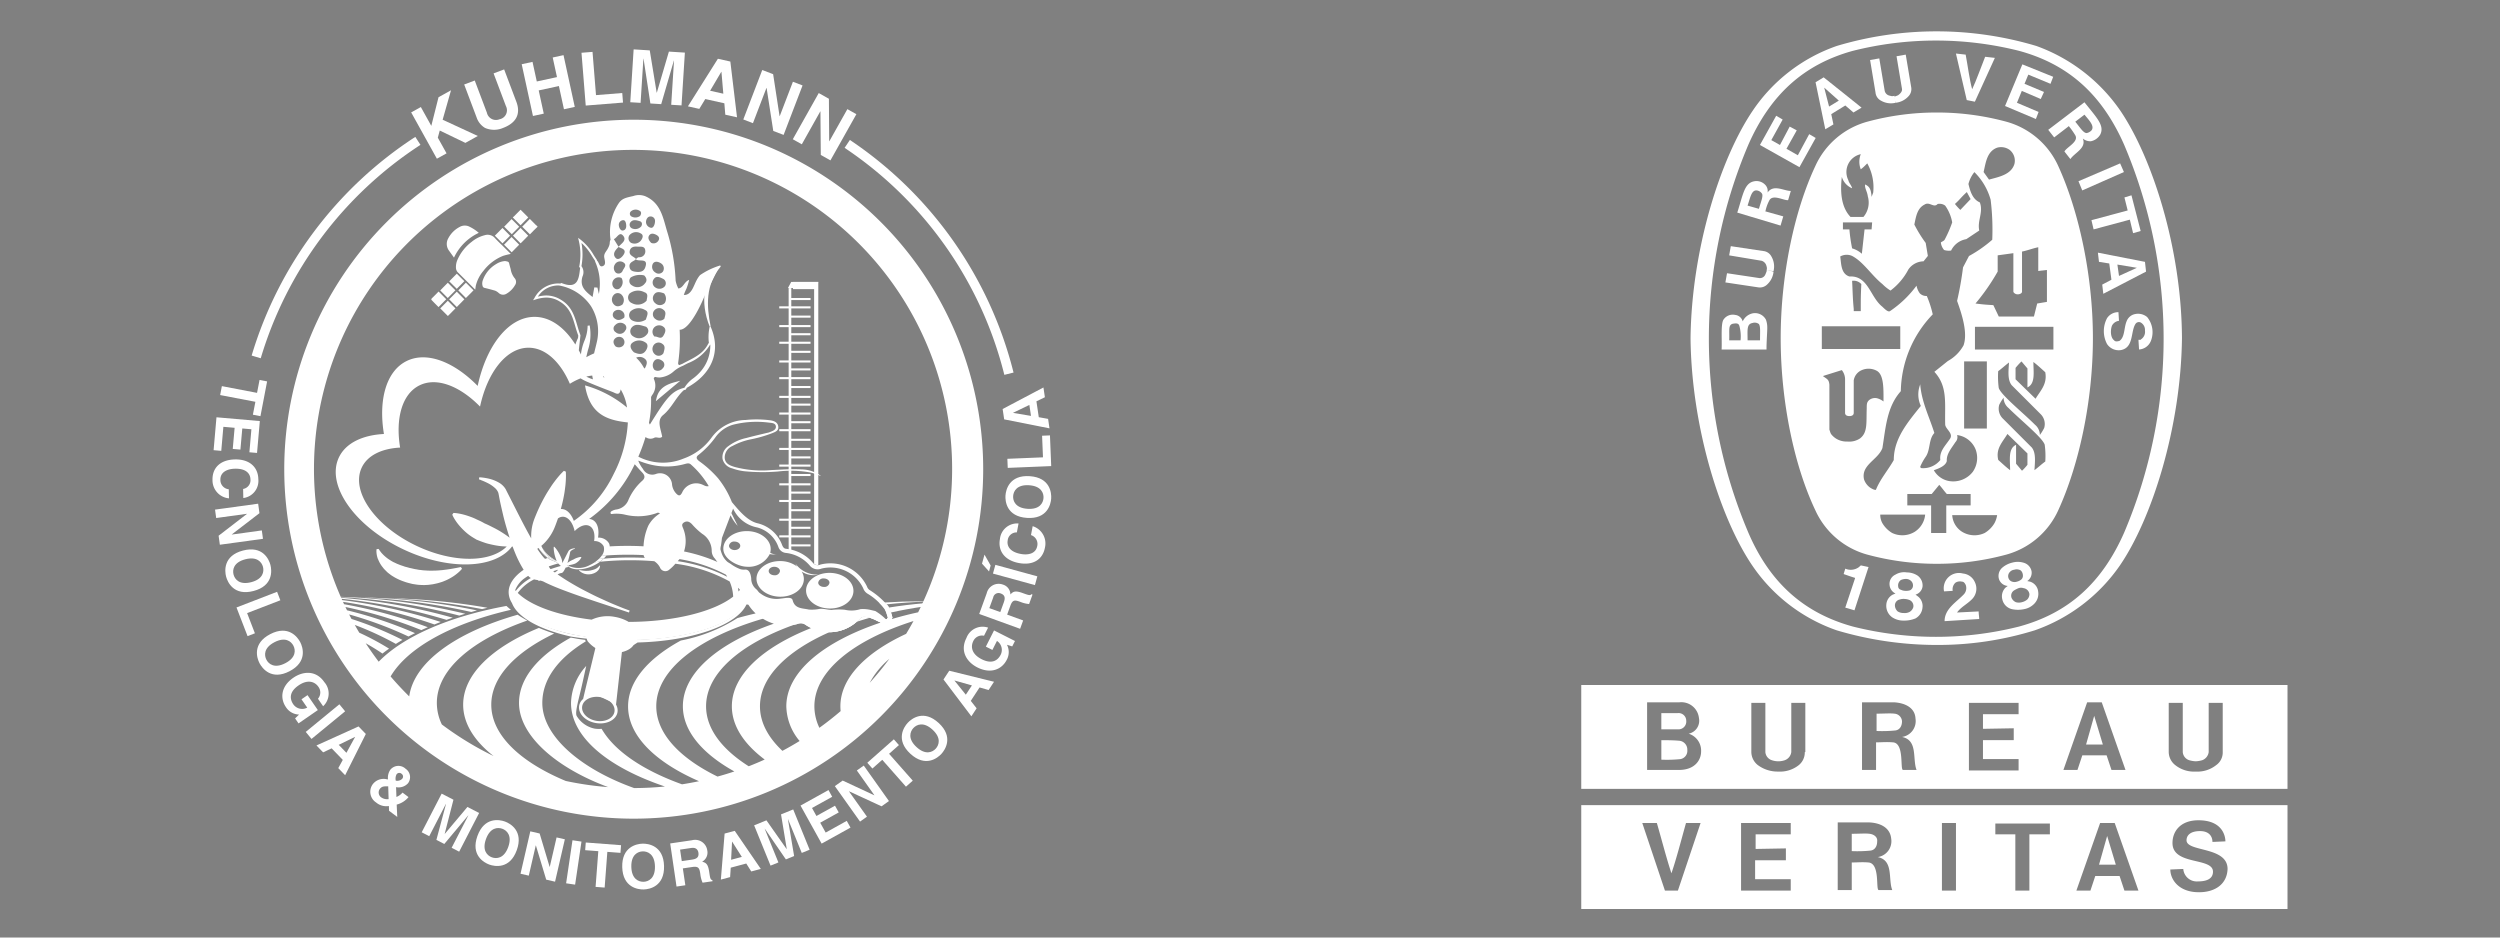 <svg xmlns="http://www.w3.org/2000/svg" xmlns:xlink="http://www.w3.org/1999/xlink" viewBox="0 0 400 150"><rect x="0" y="0" width="400" height="150" fill="#808080" stroke="none"/><defs><style>.a{clip-path:url(#b);}.b,.c{fill:#fff;}.c{fill-rule:evenodd;}.d{fill:#181818;}</style><clipPath id="b"><rect width="400" height="150"/></clipPath></defs><g id="a" class="a"><g transform="translate(34 7.886)"><g transform="translate(0 0)"><rect class="b" width="0.471" height="0.953" transform="translate(85.403 87.853)"/><rect class="b" width="0.471" height="0.953" transform="translate(85.403 87.853)"/><g transform="translate(47.939 86.221)"><path class="c" d="M1039.9,1760.453c-9.371,0-17.139-2.62-18.557-6.043a2.892,2.892,0,0,0-.236,1.131c0,3.961,8.413,7.174,18.793,7.174s18.793-3.212,18.793-7.174a2.922,2.922,0,0,0-.237-1.131c-1.421,3.424-9.185,6.043-18.556,6.043" transform="translate(-1021.11 -1754.41)"/></g><g transform="translate(65.553 50.081)"><path class="c" d="M1327.68,1125.4h0Z" transform="translate(-1327.68 -1125.4)"/></g><g transform="translate(64.975 31.607)"><path class="c" d="M1317.621,803.879h0Z" transform="translate(-1317.62 -803.879)"/></g><g transform="translate(78.677 34.601)"><path class="c" d="M1558.564,855.981c-2.58,2.022-3.193,5.771-1.6,9.795l.156-.037c-.689-3.378-.813-6.664,1.562-9.544.1-.123.033-.218-.118-.214" transform="translate(-1556.089 -855.981)"/></g><g transform="translate(66.847 34.208)"><path class="c" d="M1350.19,849.191c.01-.016.023-.032.035-.048-.011.016-.025.031-.035.048" transform="translate(-1350.19 -849.143)"/></g><g transform="translate(66.938 34.135)"><path class="c" d="M1351.78,847.89l.013-.016-.013.016" transform="translate(-1351.78 -847.874)"/></g><g transform="translate(66.715 34.378)"><path class="c" d="M1347.948,852.1a.829.829,0,0,0-.038.488.839.839,0,0,1,.038-.488" transform="translate(-1347.891 -852.104)"/></g><g transform="translate(67.702 33.583)"><path class="c" d="M1365.072,838.26h0a.3.3,0,0,0,.033.026h0a.312.312,0,0,1-.033-.024" transform="translate(-1365.07 -838.26)"/></g><g transform="translate(67.737 33.569)"><path class="c" d="M1365.68,838.052c.013-.013.029-.024.042-.038-.014.014-.029.025-.042.038" transform="translate(-1365.68 -838.014)"/></g><g transform="translate(66.777 34.288)"><path class="c" d="M1348.98,850.622a.734.734,0,0,1,.043-.081.734.734,0,0,0-.043.081" transform="translate(-1348.98 -850.541)"/></g><g transform="translate(67.756 33.264)"><path class="c" d="M1366.02,832.989c.153-.114.307-.273.464-.279-.157.006-.311.165-.464.279" transform="translate(-1366.02 -832.71)"/></g><g transform="translate(67.703 33.581)"><path class="c" d="M1365.1,838.227v0Z" transform="translate(-1365.1 -838.225)"/></g><g transform="translate(67.756 33.543)"><path class="c" d="M1366.043,837.587c-.007-.008-.016-.017-.023-.026.007.009.016.018.023.026" transform="translate(-1366.02 -837.561)"/></g><g transform="translate(64.406 50.516)"><path class="c" d="M1307.72,1133a.115.115,0,0,1,.021-.024.115.115,0,0,0-.021.024" transform="translate(-1307.72 -1132.98)"/></g><g transform="translate(65.542 50.083)"><path class="c" d="M1327.5,1125.43l-.01,0,.01,0" transform="translate(-1327.49 -1125.43)"/></g><g transform="translate(64.474 50.444)"><path class="c" d="M1308.89,1131.742c.008-.009.017-.014.025-.022-.007.008-.017.013-.025.022" transform="translate(-1308.89 -1131.72)"/></g><g transform="translate(64.351 50.611)"><path class="c" d="M1306.75,1134.64c0-.008.009-.013.011-.02s-.007.011-.011.02" transform="translate(-1306.75 -1134.62)"/></g><g transform="translate(64.824 50.264)"><path class="c" d="M1314.99,1128.594a.051.051,0,0,1,.016,0,.051.051,0,0,0-.016,0" transform="translate(-1314.99 -1128.59)"/></g><g transform="translate(64.635 50.334)"><path class="c" d="M1311.69,1129.824a.191.191,0,0,1,.029-.014.191.191,0,0,0-.029.014" transform="translate(-1311.69 -1129.81)"/></g><g transform="translate(64.548 50.382)"><path class="c" d="M1310.19,1130.658a.114.114,0,0,0,.032-.018.114.114,0,0,1-.032.018" transform="translate(-1310.19 -1130.64)"/></g><g transform="translate(64.728 50.296)"><path class="c" d="M1313.31,1129.159l.021-.009-.021.009" transform="translate(-1313.31 -1129.15)"/></g><g transform="translate(65.553 50.081)"><path class="c" d="M1327.681,1125.4h0v0a1.322,1.322,0,0,1,.658.964,1.324,1.324,0,0,0-.657-.966" transform="translate(-1327.68 -1125.4)"/></g><g transform="translate(65.554 50.062)"><path class="c" d="M1327.7,1125.1l.056-.018-.056.018" transform="translate(-1327.7 -1125.08)"/></g><g transform="translate(64.306 50.731)"><path class="c" d="M1305.97,1136.726a.01.01,0,0,1,0-.006.01.01,0,0,0,0,.006" transform="translate(-1305.97 -1136.72)"/></g><g transform="translate(64.274 50.85)"><path class="c" d="M1305.41,1138.8a.022.022,0,0,1,0-.009.022.022,0,0,0,0,.009" transform="translate(-1305.41 -1138.79)"/></g><g transform="translate(64.35 49.51)"><path class="c" d="M1306.732,1115.472l0,0Z" transform="translate(-1306.73 -1115.47)"/></g><g transform="translate(64.756 49.795)"><path class="c" d="M1313.914,1120.462c-.036-.013-.07-.028-.1-.042.034.014.068.029.1.042" transform="translate(-1313.81 -1120.42)"/></g><g transform="translate(64.881 49.845)"><path class="c" d="M1315.98,1121.29c.215.078.455.133.675.2-.22-.068-.46-.123-.675-.2" transform="translate(-1315.98 -1121.29)"/></g><g transform="translate(64.528 49.672)"><path class="c" d="M1309.849,1118.287s-.005,0-.009-.007.007,0,.009.007" transform="translate(-1309.84 -1118.28)"/></g><g transform="translate(64.205 48.838)"><path class="c" d="M1304.21,1103.808c0-.013,0-.026,0-.038,0,.012,0,.025,0,.038" transform="translate(-1304.21 -1103.77)"/></g><g transform="translate(64.431 49.595)"><path class="c" d="M1308.149,1116.958s0,0-.009-.008.007,0,.009.008" transform="translate(-1308.14 -1116.95)"/></g><g transform="translate(64.638 49.739)"><path class="c" d="M1311.762,1119.455l-.012-.005.012.005" transform="translate(-1311.75 -1119.45)"/></g><g transform="translate(66.075 48.675)"><path class="c" d="M1336.76,1100.94a.393.393,0,0,1,.033.074.393.393,0,0,0-.033-.074" transform="translate(-1336.76 -1100.94)"/></g><g transform="translate(64.282 49.407)"><path class="c" d="M1305.557,1113.686s-.006-.009-.007-.016.006.011.007.016" transform="translate(-1305.55 -1113.67)"/></g><g transform="translate(65.556 48.783)"><path class="c" d="M1327.73,1104.082h0c.229-.415.69-.857.567-1.262.124.406-.337.844-.567,1.262" transform="translate(-1327.73 -1102.82)"/></g><g transform="translate(65.731 32.768)"><path class="c" d="M1330.877,824.072a1.846,1.846,0,0,1-.1.162,1.837,1.837,0,0,0,.1-.162" transform="translate(-1330.78 -824.072)"/></g><g transform="translate(64.412 33.267)"><path class="c" d="M1307.919,832.892a1.245,1.245,0,0,1-.1-.122,1.245,1.245,0,0,0,.1.122" transform="translate(-1307.82 -832.77)"/></g><g transform="translate(64.337 33.147)"><path class="c" d="M1306.562,830.767c-.018-.029-.038-.058-.052-.086.014.028.034.057.052.086" transform="translate(-1306.51 -830.681)"/></g><g transform="translate(65.88 32.623)"><path class="c" d="M1333.377,821.549c-.005.01-.011.023-.017.036.006-.013.012-.026.017-.036" transform="translate(-1333.36 -821.549)"/></g><g transform="translate(65.935 32.276)"><path class="c" d="M1334.32,815.516v0Z" transform="translate(-1334.32 -815.516)"/></g><g transform="translate(65.923 32.493)"><path class="c" d="M1334.131,819.285c0,.015-.009.029-.011.044,0-.015.008-.029.011-.044" transform="translate(-1334.12 -819.285)"/></g><g transform="translate(65.944 32.377)"><path class="c" d="M1334.483,817.275c0,.008,0,.017,0,.024s0-.017,0-.024" transform="translate(-1334.48 -817.275)"/></g><g transform="translate(64.286 33.028)"><path class="c" d="M1305.648,828.68c-.008-.023-.02-.046-.028-.069.008.023.02.046.028.069" transform="translate(-1305.62 -828.611)"/></g><g transform="translate(64.257 32.911)"><path class="c" d="M1305.124,826.59a.048.048,0,0,1,0-.018.048.048,0,0,0,0,.018" transform="translate(-1305.12 -826.572)"/></g><g transform="translate(64.932 31.621)"><path class="c" d="M1316.863,804.112l0,0,.021.008h0c-.008,0-.015-.008-.021-.009" transform="translate(-1316.86 -804.112)"/></g><g transform="translate(64.955 31.606)"><path class="c" d="M1317.29,803.857a.233.233,0,0,0-.02.023h0a.288.288,0,0,1,.025-.024h-.006Z" transform="translate(-1317.27 -803.856)"/></g><g transform="translate(65.858 30.557)"><path class="c" d="M1333,785.6c0,.014-.008.028-.014.042.006-.014.009-.028.014-.042" transform="translate(-1332.99 -785.597)"/></g><g transform="translate(65.749 29.879)"><path class="c" d="M1331.09,773.789a1.154,1.154,0,0,1,.083.133,1.154,1.154,0,0,0-.083-.133" transform="translate(-1331.09 -773.789)"/></g><g transform="translate(65.897 30.442)"><path class="c" d="M1333.667,783.6a.312.312,0,0,1-.007.046.312.312,0,0,0,.007-.046" transform="translate(-1333.66 -783.603)"/></g><g transform="translate(65.904 30.213)"><path class="c" d="M1333.79,779.611a.45.45,0,0,0,.011.046c0-.015-.009-.031-.011-.046" transform="translate(-1333.79 -779.611)"/></g><g transform="translate(65.863 30.082)"><path class="c" d="M1333.07,777.327a.3.3,0,0,1,.024.056.3.3,0,0,0-.024-.056" transform="translate(-1333.07 -777.327)"/></g><g transform="translate(65.916 30.331)"><path class="c" d="M1333.99,781.666a.274.274,0,0,1,0,.044.274.274,0,0,0,0-.044" transform="translate(-1333.99 -781.666)"/></g><g transform="translate(64.489 30.188)"><path class="c" d="M1309.15,779.187a.016.016,0,0,1,.006-.006.016.016,0,0,0-.006.006" transform="translate(-1309.15 -779.181)"/></g><g transform="translate(64.963 31.584)"><path class="c" d="M1317.423,803.5h.005c0-.006-.009-.015-.013-.022l-.005,0,.013.018" transform="translate(-1317.41 -803.475)"/></g><g transform="translate(65.557 30.998)"><path class="c" d="M1327.763,793.274c-.005,0-.008.01-.013.015s.007-.01.013-.015" transform="translate(-1327.75 -793.274)"/></g><g transform="translate(65.046 31.494)"><path class="c" d="M1318.85,801.91l.009-.008-.009.008" transform="translate(-1318.85 -801.902)"/></g><g transform="translate(64.935 31.589)"><path class="c" d="M1316.939,803.557a.346.346,0,0,1-.029.032.346.346,0,0,0,.029-.032" transform="translate(-1316.91 -803.557)"/></g><g transform="translate(65.803 30.674)"><path class="c" d="M1332.036,787.641a.264.264,0,0,0-.016.033.264.264,0,0,1,.016-.033" transform="translate(-1332.02 -787.641)"/></g><g transform="translate(64.56 30.101)"><path class="c" d="M1310.425,777.667l-.025.025c.008-.009.017-.017.025-.025" transform="translate(-1310.4 -777.667)"/></g><g transform="translate(65.649 30.889)"><path class="c" d="M1329.361,791.374a.2.2,0,0,1-.021.023.2.2,0,0,0,.021-.023" transform="translate(-1329.34 -791.374)"/></g><g transform="translate(65.731 30.782)"><path class="c" d="M1330.8,789.508c-.006.01-.011.02-.018.03.006-.01.012-.02.018-.03" transform="translate(-1330.78 -789.508)"/></g><g transform="translate(64.976 31.606)"><path class="c" d="M1317.645,803.855h0" transform="translate(-1317.64 -803.855)"/></g><g transform="translate(71.202 53.382)"><path class="c" d="M1425.99,1185.334q1.487-1.242,2.972-2.484c-1.377.355-2.614.881-2.972,2.484" transform="translate(-1425.99 -1182.85)"/></g><g transform="translate(98.695 91.606)"><path class="c" d="M1904.495,1849.779a6.617,6.617,0,0,0,4.352-1.659,46.047,46.047,0,0,0-4.357,1.659Z" transform="translate(-1904.49 -1848.12)"/></g><g transform="translate(105.188 90.124)"><path class="c" d="M2020.383,1823.1a.536.536,0,0,1-.244.311.851.851,0,0,1-.63-.1c-.194-.083-.384-.175-.577-.268q-.183-.088-.37-.174-.537.141-1.061.289a9.442,9.442,0,0,1,1.145.485q.3.146.6.279a1.423,1.423,0,0,0,1.169.1,1.27,1.27,0,0,0,.644-.818l.036-.11-.283-.767-.656.15.23.625Z" transform="translate(-2017.5 -1822.33)"/></g><g transform="translate(108.2 88.625)"><path class="c" d="M2075.67,1796.24c-1.972.167-3.889.4-5.74.7l.3.8c1.663-.371,3.4-.691,5.188-.952.088-.182.171-.364.256-.547" transform="translate(-2069.93 -1796.24)"/></g><g transform="translate(103.052 90.79)"><path class="c" d="M1980.829,1834.259q-.246.259-.51.485,1.042-.339,2.136-.649a3.6,3.6,0,0,0-.674-.153.981.981,0,0,0-.953.316" transform="translate(-1980.32 -1833.929)"/></g><g transform="translate(60.916 92.261)"><path class="c" d="M1252.45,1861.74c-.157.931-1.508,1.477-3.014,1.226s-2.6-1.214-2.448-2.148,1.508-1.48,3.015-1.223,2.6,1.215,2.447,2.146" transform="translate(-1246.973 -1859.53)"/></g><g transform="translate(58.637 93.388)"><path class="c" d="M1214.482,1879.411l-3.968-.271-2.095,8.632c-.053.222-.267,1.123-.454,1.93a1.852,1.852,0,0,0-.638,1.084c-.208,1.245,1,2.486,2.69,2.769s3.239-.491,3.449-1.734a1.837,1.837,0,0,0-.236-1.217l1.252-11.194Zm-1.5,12.329c-.176,1.047-1.475,1.7-2.9,1.46s-2.441-1.285-2.264-2.332,1.475-1.7,2.9-1.461,2.439,1.285,2.261,2.333Z" transform="translate(-1207.303 -1879.14)"/></g><g transform="translate(61.31 103.239)"><path class="c" d="M1257,2052.1a3.5,3.5,0,0,0-2.38-1.442,3.954,3.954,0,0,0-.8-.06" transform="translate(-1253.82 -2050.593)"/></g><g transform="translate(90.679 49.785)"><rect class="b" width="5.007" height="0.332"/></g><g transform="translate(92.061 37.223)"><path class="c" d="M1793.9,901.616h-4.339l-.526.986h4.447Z" transform="translate(-1789.03 -901.616)"/></g><g transform="translate(83.608 85.207)"><path class="c" d="M1653.4,1743.364a1.613,1.613,0,0,0-1.524-.212,6.732,6.732,0,0,1-8.349-5.052c-.167-.939-.813-1.072-1.613-1.351a.466.466,0,0,1,.007.051c.764.262,1.376.417,1.537,1.325a6.733,6.733,0,0,0,8.35,5.052,1.612,1.612,0,0,1,1.522.212,6.367,6.367,0,0,0,5.9.655,6.368,6.368,0,0,1-5.83-.68" transform="translate(-1641.91 -1736.75)"/></g><g transform="translate(103.829 90.457)"><path class="c" d="M1997.085,1829.082a9.074,9.074,0,0,0-2.51-.941,1.458,1.458,0,0,0-.724.064,1.533,1.533,0,0,1,.659-.039,9.024,9.024,0,0,1,2.507.941,1.154,1.154,0,0,0,.877.1,1.242,1.242,0,0,1-.809-.128" transform="translate(-1993.85 -1828.124)"/></g><g transform="translate(107.574 88.327)"><path class="c" d="M2065.533,1791.057c-.271,0-.537-.008-.807-.008-1.936,0-3.838.064-5.7.188.1.1.189.2.284.3,2.009-.219,4.079-.368,6.2-.44.006-.012.011-.028.019-.041" transform="translate(-2059.03 -1791.05)"/></g><g transform="translate(93.021 88.815)"><path class="c" d="M1820.263,1800.18l.537,1.454a.536.536,0,0,1-.244.311.852.852,0,0,1-.63-.1c-.194-.083-.385-.175-.577-.268a6.488,6.488,0,0,0-2.024-.7,1.632,1.632,0,0,0-1.518.518,5.988,5.988,0,0,1-7.8.881c-.077-.051-.153-.095-.228-.135q-1.039.325-2.025.68a6.285,6.285,0,0,0,.646-.159,1.288,1.288,0,0,1,1.243.172,6.887,6.887,0,0,0,3.788,1.166,6.693,6.693,0,0,0,4.862-2.145.979.979,0,0,1,.953-.316,5.908,5.908,0,0,1,1.818.638q.3.146.6.279a1.423,1.423,0,0,0,1.169.1,1.27,1.27,0,0,0,.643-.818l.036-.11-.665-1.8-.044-.047c-.071-.077-.142-.153-.212-.229q-.416.045-.828.094c.169.176.337.354.5.536" transform="translate(-1805.75 -1799.55)"/></g><g transform="translate(89.811 91.175)"><path class="c" d="M1753.541,1840.751a5.8,5.8,0,0,1-2.414.2q-.633.2-1.246.413a6.731,6.731,0,0,0,3.21.184q.986-.354,2.025-.68a1.9,1.9,0,0,0-1.575-.114" transform="translate(-1749.88 -1840.635)"/></g><g transform="translate(106.701 88.514)"><path class="c" d="M2043.84,1794.373c.11.11.221.221.329.333q.412-.049.828-.094c-.094-.1-.188-.2-.284-.3q-.438.029-.873.063" transform="translate(-2043.84 -1794.31)"/></g><g transform="translate(106.467 88.351)"><path class="c" d="M2040.06,1791.476l-.3-.006.016.014.284-.009" transform="translate(-2039.76 -1791.47)"/></g><g transform="translate(86.911 90.053)"><path class="c" d="M1700.931,1821.613a6.7,6.7,0,0,1-.724-.513q-.407.089-.807.182a7.349,7.349,0,0,0,1.146.873q.448-.131.905-.257c-.176-.087-.349-.182-.52-.285" transform="translate(-1699.4 -1821.1)"/></g><g transform="translate(90.679 77.768)"><rect class="b" width="5.007" height="0.333"/></g><g transform="translate(90.679 75.105)"><rect class="b" width="5.007" height="0.33"/></g><g transform="translate(90.679 72.104)"><rect class="b" width="5.007" height="0.333"/></g><g transform="translate(90.679 69.44)"><rect class="b" width="5.007" height="0.334"/></g><g transform="translate(90.679 66.443)"><rect class="b" width="5.007" height="0.334"/></g><g transform="translate(90.679 63.776)"><rect class="b" width="5.007" height="0.334"/></g><g transform="translate(90.679 60.778)"><rect class="b" width="5.007" height="0.334"/></g><g transform="translate(90.679 58.114)"><rect class="b" width="5.007" height="0.334"/></g><g transform="translate(90.679 55.449)"><rect class="b" width="5.007" height="0.333"/></g><g transform="translate(90.679 52.45)"><rect class="b" width="5.007" height="0.334"/></g><g transform="translate(90.679 46.787)"><rect class="b" width="5.007" height="0.333"/></g><g transform="translate(90.679 44.123)"><rect class="b" width="5.007" height="0.334"/></g><g transform="translate(90.679 41.126)"><rect class="b" width="5.007" height="0.333"/></g><g transform="translate(92.355 39.793)"><rect class="b" width="3.331" height="0.333"/></g><g transform="translate(92.355 42.608)"><rect class="b" width="3.331" height="0.333"/></g><g transform="translate(92.355 45.424)"><rect class="b" width="3.331" height="0.333"/></g><g transform="translate(92.355 48.239)"><rect class="b" width="3.331" height="0.333"/></g><g transform="translate(92.355 51.055)"><rect class="b" width="3.331" height="0.332"/></g><g transform="translate(92.355 53.871)"><rect class="b" width="3.331" height="0.332"/></g><g transform="translate(92.355 56.687)"><rect class="b" width="3.331" height="0.332"/></g><g transform="translate(92.355 59.502)"><rect class="b" width="3.331" height="0.332"/></g><g transform="translate(92.355 62.317)"><rect class="b" width="3.331" height="0.332"/></g><g transform="translate(92.355 65.133)"><rect class="b" width="3.331" height="0.332"/></g><g transform="translate(92.355 67.949)"><rect class="b" width="3.331" height="0.331"/></g><g transform="translate(92.355 70.764)"><rect class="b" width="3.331" height="0.331"/></g><g transform="translate(92.355 73.58)"><rect class="b" width="3.331" height="0.331"/></g><g transform="translate(92.355 76.395)"><rect class="b" width="3.331" height="0.33"/></g><g transform="translate(92.355 79.211)"><rect class="b" width="3.331" height="0.33"/></g><g transform="translate(92.879 37.223)"><path class="c" d="M1803.27,901.616v1.156h3.382V946.73a.826.826,0,0,0,.665.172V901.616Z" transform="translate(-1803.27 -901.616)"/></g><g transform="translate(88.027 85.026)"><path class="c" d="M1718.82,1734.257c.407-.231.77-.436,1.165-.657l3.473,1.688c-1.355.419-3.978-.207-4.638-1.031" transform="translate(-1718.82 -1733.6)"/></g><g transform="translate(98.834 90.444)"><path class="c" d="M1908.851,1828.434l-1.941.4c.283-1.078.872-1.206,1.941-.4" transform="translate(-1906.91 -1827.911)"/></g><g transform="translate(92.183 38.209)"><rect class="b" width="0.423" height="42.363"/></g><g transform="translate(51.93 79.333)"><path class="c" d="M1090.58,1634.53a5.6,5.6,0,0,0,1.678,2.046l.111-.038a5.874,5.874,0,0,1-1.789-2.007" transform="translate(-1090.58 -1634.53)"/></g><g transform="translate(52.741 79.691)"><path class="c" d="M1104.68,1640.76a4.97,4.97,0,0,0,1.208,1.573l.126-.042a4.886,4.886,0,0,1-1.334-1.53" transform="translate(-1104.68 -1640.76)"/></g><g transform="translate(55.551 82.141)"><path class="c" d="M1154.077,1683.455a1.613,1.613,0,0,1-.287-.055l-.191.051a1.465,1.465,0,0,0,.477,0" transform="translate(-1153.6 -1683.4)"/></g><g transform="translate(61.805 80.969)"><path class="c" d="M1262.44,1663.575q.4-.042.8-.077a4.408,4.408,0,0,0,.443-.508c-.264.018-.526.04-.787.063a3.692,3.692,0,0,1-.454.522" transform="translate(-1262.44 -1662.99)"/></g><g transform="translate(56.999 81.972)"><path class="c" d="M1182.217,1680.976a3.783,3.783,0,0,1-3.194.252l-.223.053c.813.591,2.392.551,3.935-.177a6.358,6.358,0,0,0,1.091-.654q-.433.045-.858.1a5.523,5.523,0,0,1-.751.429" transform="translate(-1178.8 -1680.45)"/></g><g transform="translate(53.608 81.341)"><path class="c" d="M1119.891,1669.47l-.111.038a2.872,2.872,0,0,0,.876.438,6.017,6.017,0,0,1-.765-.476" transform="translate(-1119.78 -1669.47)"/></g><g transform="translate(54.993 81.828)"><path class="c" d="M1143.88,1677.94c.036.02.072.038.108.056.045,0,.091-.007.135-.015a1.546,1.546,0,0,1-.243-.041" transform="translate(-1143.88 -1677.94)"/></g><g transform="translate(54.484 81.817)"><path class="c" d="M1135.646,1677.817a1.721,1.721,0,0,1-.616-.067,3.576,3.576,0,0,0,1.067.376l.191-.051a3.486,3.486,0,0,1-.641-.257" transform="translate(-1135.03 -1677.75)"/></g><g transform="translate(53.949 81.222)"><path class="c" d="M1125.836,1667.39l-.126.042a2.615,2.615,0,0,0,1.044.564,6.359,6.359,0,0,1-.918-.606" transform="translate(-1125.71 -1667.39)"/></g><g transform="translate(56.647 82.391)"><path class="c" d="M1172.825,1687.74l-.155.037a1.355,1.355,0,0,0,.352.375l.223-.053a1.263,1.263,0,0,1-.42-.358" transform="translate(-1172.67 -1687.74)"/></g><g transform="translate(61.167 81.477)"><path class="c" d="M1251.34,1672.431c.283-.034.569-.067.859-.1a5.441,5.441,0,0,0,.578-.495q-.4.035-.8.077a4.818,4.818,0,0,1-.638.515" transform="translate(-1251.34 -1671.84)"/></g><g transform="translate(53.72 81.264)"><path class="c" d="M1123.1,1668.75c-.036-.018-.072-.036-.108-.056a2.611,2.611,0,0,1-1.044-.564c-.076.025-.154.051-.229.077a6.008,6.008,0,0,0,.765.476,1.723,1.723,0,0,0,.616.067" transform="translate(-1121.72 -1668.13)"/></g><g transform="translate(58.653 82.608)"><path class="c" d="M1210.917,1691.542l-.082-.012a.994.994,0,0,1-.09.128,1.3,1.3,0,0,1-.287.261l-.1.069-.117.058c-.04.021-.078.044-.121.064s-.085.028-.13.041a1.481,1.481,0,0,1-.29.091l-.171.045-.086.022-.043.01h0l-.017,0-.308.042c-.1,0-.2.007-.306.013s-.2-.006-.292-.011-.184-.02-.269-.029-.16-.026-.231-.034-.13-.025-.181-.035c-.1-.019-.164-.033-.164-.033l-.042.068a1.133,1.133,0,0,0,.122.128,2.053,2.053,0,0,0,.38.261c.086.042.182.084.286.125s.219.064.342.089.249.026.379.032.263-.024.4-.039l.025,0h.011l.034-.009.043-.011.084-.026.17-.054a1.488,1.488,0,0,0,.346-.157c.056-.031.115-.064.167-.1l.136-.121c.042-.038.086-.073.122-.112l.1-.131a.853.853,0,0,0,.13-.245.684.684,0,0,0,.055-.2.557.557,0,0,0,.007-.135.365.365,0,0,0,0-.048" transform="translate(-1207.59 -1691.53)"/></g><g transform="translate(87.043 81.886)"><path class="c" d="M1701.7,1681.738c-.028,1.57,1.647,2.88,3.74,2.917s3.811-1.207,3.839-2.782a2.268,2.268,0,0,0-.353-1.246,3.358,3.358,0,0,0,2.711.482,4.217,4.217,0,0,1-3.719-1.778,4.333,4.333,0,0,0,.28.5,4.48,4.48,0,0,0-2.657-.876c-2.093-.038-3.811,1.207-3.841,2.782m2.867-1.868c.5.008.9.32.889.693a.816.816,0,0,1-.914.662c-.5-.01-.9-.319-.888-.693s.414-.67.913-.662" transform="translate(-1701.704 -1678.954)"/></g><g transform="translate(94.97 83.775)"><path class="c" d="M1839.664,1714.609c-.029,1.574,1.647,2.881,3.74,2.917s3.813-1.209,3.84-2.784-1.645-2.879-3.74-2.917-3.813,1.21-3.84,2.783m2.857-1.892c.5.009.9.319.89.695a.812.812,0,0,1-.913.66c-.5-.008-.9-.319-.889-.692a.814.814,0,0,1,.912-.662" transform="translate(-1839.663 -1711.825)"/></g><g transform="translate(81.732 77.095)"><path class="c" d="M1616.685,1599.24a2.72,2.72,0,0,0,1.12,0,1.59,1.59,0,0,1-1.049-.221,2.148,2.148,0,0,0,.079-.541c.029-1.572-1.646-2.88-3.739-2.916s-3.813,1.209-3.841,2.78c-.03,1.747,2.4,2.894,3.74,2.919a3.781,3.781,0,0,0,3.689-2.025m-5.631-.64c-.5-.011-.895-.321-.888-.7a.811.811,0,0,1,.911-.661c.5.009.9.32.889.693s-.415.672-.913.663" transform="translate(-1609.255 -1595.565)"/></g><g transform="translate(70.931 53.036)"><path class="c" d="M1424.471,1177.014c-1.383.356-2.715.919-3.093,2.61l-.109.477,3.915-3.271-.714.184Zm-2.6,2.153a2.942,2.942,0,0,1,1.913-1.6l-1.913,1.6Z" transform="translate(-1421.27 -1176.83)"/></g><g transform="translate(26.237 79.929)"><path class="c" d="M643.637,1646.534a4.873,4.873,0,0,0,.532,1.015c.118.172.26.337.4.521.151.165.32.326.492.5s.376.306.575.464.422.273.642.413a8.654,8.654,0,0,0,1.455.657l.393.136c.116.033.233.066.352.1l.353.089.176.045.09.024.049.007.1.02c.27.04.541.089.812.116s.543.034.81.042.535-.015.8-.03c.261-.034.516-.062.767-.1.246-.054.49-.1.726-.16s.459-.133.675-.2.42-.162.619-.244.381-.177.557-.269.337-.186.49-.28.3-.187.424-.281a7.614,7.614,0,0,0,.645-.519,5.172,5.172,0,0,0,.378-.375,1.87,1.87,0,0,0,.124-.149l-.182-.278-.664.137c-.208.038-.459.085-.749.137s-.608.1-.952.145c-.171.019-.351.042-.536.066s-.371.032-.567.051-.389.024-.591.037c-.2,0-.405.007-.61.012s-.413-.009-.624-.009c-.21-.017-.42-.032-.632-.041s-.422-.056-.634-.07-.421-.075-.633-.107l-.08-.01-.03-.005-.009,0-.179-.038-.356-.083c-.119-.028-.237-.052-.357-.076l-.3-.083c-.194-.064-.391-.089-.587-.166s-.393-.131-.583-.2-.367-.149-.549-.215c-.171-.082-.337-.167-.508-.24s-.316-.174-.465-.257l-.419-.272a6.571,6.571,0,0,1-.689-.562c-.1-.094-.188-.184-.267-.272a2.061,2.061,0,0,1-.218-.251,4.369,4.369,0,0,1-.278-.382l-.09-.14-.33.036a1.706,1.706,0,0,0-.022.206,2.788,2.788,0,0,0,.03.557,3.706,3.706,0,0,0,.216.845m5.984,1.6c.021.005-.007,0,0,0m-.008,0h-.007l-.011,0,.018,0" transform="translate(-643.389 -1644.89)"/></g><g transform="translate(27.972 87.831)"><path class="c" d="M673.595,1782.42a101.176,101.176,0,0,1,15.166,1.74c.283-.072.571-.146.86-.214a102.872,102.872,0,0,0-14.836-1.5c-.4-.013-.794-.022-1.19-.03" transform="translate(-673.595 -1782.42)"/></g><g transform="translate(23.404 87.696)"><path class="c" d="M613,1782.164a101.379,101.379,0,0,0-17.728-2.057c-.4-.01-.791-.018-1.187-.028a98.88,98.88,0,0,1,18,2.337c.3-.085.607-.168.915-.253" transform="translate(-594.085 -1780.08)"/></g><g transform="translate(11.473 11.271)"><path class="c" d="M442.358,449.925a55.915,55.915,0,1,0,55.924,55.915,55.915,55.915,0,0,0-55.924-55.915Zm13.417,105.094c-6.093-2.977-9.8-6.921-9.8-11.251,0-5.85,6.779-11,17.056-14.005l.04.025a7.384,7.384,0,0,0,1.715.769c-8.863,3.073-14.555,7.849-14.555,13.21,0,3.944,3.083,7.568,8.238,10.433q-1.329.445-2.69.818Zm-14.245-24.767a6.731,6.731,0,0,0-2.225-.789,6.094,6.094,0,0,0-3.67.448c-5.439-.664-9.8-2.251-11.822-4.278a7.538,7.538,0,0,1,2.611-2.164c.037.011.074.021.109.029.232.051.464.084.683.123l-.127.046.026.079.276-.091c.04.009.082.016.121.025a2.764,2.764,0,0,1,.417.142c.128.063.251.134.378.191,1.005.482,1.995.877,2.957,1.238s1.883.694,2.764.993,1.709.582,2.476.837l3.7,1.221c.891.3,1.4.468,1.4.468l.108-.313s-.125-.048-.36-.133-.581-.211-1.015-.388-.962-.391-1.561-.646-1.269-.566-2-.9-1.5-.735-2.318-1.154-1.653-.9-2.507-1.413c-.593-.361-1.188-.748-1.767-1.155.055-.025.11-.051.165-.078a1.487,1.487,0,0,1,.454-.141.415.415,0,0,0,.189-.087l.018-.016.026-.026,0,0,.005-.007.011-.012.04-.052a.854.854,0,0,0,.076-.1,3.886,3.886,0,0,0,.3-.56c.161-.041.324-.081.489-.12a1.365,1.365,0,0,1-.292-.289,2.188,2.188,0,0,0,.322,0,3.286,3.286,0,0,0,.945-.215l.061-.024c.018-.009,0,0,.048-.02l.028-.018.117-.072c.074-.055.147-.106.214-.161a2.006,2.006,0,0,0,.338-.326,1.843,1.843,0,0,0,.254-.4l-.045-.066a1.766,1.766,0,0,0-.466.085,3.258,3.258,0,0,0-.411.144c-.07.029-.14.066-.211.1l-.1.063-.021.013-.016.005-.06.026a3.925,3.925,0,0,0-.826.472q-.042.029-.079.059c.022-.067.045-.133.066-.2.144-.482.255-.93.331-1.321.018-.093.035-.209.05-.252a.567.567,0,0,1,.114-.16,1.29,1.29,0,0,1,.315-.209,2.031,2.031,0,0,1,.325-.132l-.014-.079a1.893,1.893,0,0,0-.368.052,1.517,1.517,0,0,0-.414.168.859.859,0,0,0-.225.212c-.046.087-.094.182-.145.277-.178.349-.38.759-.605,1.185-.084.163-.174.325-.267.485a1.376,1.376,0,0,0,0-.161,1.852,1.852,0,0,0-.1-.525c-.063-.18-.146-.369-.232-.556a5.7,5.7,0,0,0-.585-.977,2.972,2.972,0,0,0-.356-.411l-.076.03a3.069,3.069,0,0,0,.017.542,5.943,5.943,0,0,0,.234,1.116c.065.194.131.388.206.564a1.905,1.905,0,0,0,.166.295,4.061,4.061,0,0,1-.747-.3,2.875,2.875,0,0,1-.876-.438q-.2.07-.39.143a3.1,3.1,0,0,1-.258-.269,12.127,12.127,0,0,1-.988-1.349c.063-.04.134-.087.209-.138a6.227,6.227,0,0,0,1.539,1.575l.229-.077a4.962,4.962,0,0,1-1.208-1.572c-.044-.086-.084-.173-.122-.26.073-.06.147-.124.223-.191a6.919,6.919,0,0,0,.645-.671,7.687,7.687,0,0,0,1.165-1.854c.159-.36.3-.743.44-1.131.064-.175.126-.353.186-.533a1.307,1.307,0,0,1,.782-.277c.865,0,1.6.957,1.891,2.3.787-.808,1.7-1.165,2.369-.826s.93,1.3.745,2.422a1.642,1.642,0,0,1,1.5.778,1.038,1.038,0,0,1,.056.152,1.7,1.7,0,0,1-.359,1.434q.391-.035.787-.063c1.118-.079,2.271-.121,3.449-.121q1.266,0,2.488.063a1.089,1.089,0,0,0,.19.442q-1.153-.053-2.347-.055c-1.452,0-2.865.063-4.223.18a5.506,5.506,0,0,1-.578.495,47.4,47.4,0,0,1,4.8-.241c1.32,0,2.611.053,3.861.155a2.675,2.675,0,0,1,.9.968.927.927,0,0,0,1.529.361,6.156,6.156,0,0,0,.949-.926,24.406,24.406,0,0,1,8.682,2.838,6.915,6.915,0,0,1,.568,2.424c-3.021,2.379-9.379,4.023-16.751,4.047Zm1.963,2.841c-.288.01-.58.011-.872.017a1.532,1.532,0,0,0-.013-.235c.267-.007.533-.015.8-.026.032.081.063.161.087.244Zm-1-.648h0a2.833,2.833,0,0,0-.874-1.127,1.518,1.518,0,0,0-.056-.166,2.849,2.849,0,0,1,.93,1.293Zm-7.813.159c-.209-.032-.418-.063-.624-.1.011-.06.029-.117.045-.175.182.029.365.057.549.084a1.532,1.532,0,0,0,.03.19Zm-.693-.111a22.767,22.767,0,0,1-8.52-2.948,25.21,25.21,0,0,0,8.51,2.766c0,.061,0,.122.01.182ZM417.951,507.6a8.922,8.922,0,0,1,.975.423,5.133,5.133,0,0,1,1.29.872,2.01,2.01,0,0,1,.461.653,1.432,1.432,0,0,1,.051.174c0,.02.016.065.024.117l.028.14c.036.2.073.392.111.592.158.8.359,1.66.571,2.574s.487,1.866.789,2.852q.125.4.26.811c-.107-.083-.219-.169-.338-.255-.22-.163-.472-.329-.725-.493s-.519-.327-.8-.487-.565-.306-.874-.461-.629-.319-.952-.464l-.244-.107-.062-.025-.029-.016h0l-.077-.044c-.136-.08-.275-.154-.414-.226-.282-.145-.557-.255-.861-.405s-.592-.263-.881-.368-.569-.2-.831-.277a9.116,9.116,0,0,0-1.344-.292,5.035,5.035,0,0,0-.557-.047l-.188.273a4.934,4.934,0,0,0,.246.5,8.023,8.023,0,0,0,.791,1.142,10.3,10.3,0,0,0,1.334,1.34,7.9,7.9,0,0,0,.9.645c.161.1.329.2.5.3l.126.075,0,0,.06.03.008,0,.016,0,.03.014.061.025.246.1c.331.131.666.25,1,.361s.7.189,1.042.266.676.139,1,.186a8.656,8.656,0,0,0,.894.089c.162.01.315.016.462.018-2.589,2.608-8.566,2.671-14.4-.085-6.648-3.141-10.591-8.755-8.8-12.539.927-1.967,3.222-3.05,6.141-3.2-.763-4.619.289-8.54,3.062-9.936,2.751-1.388,6.487.07,9.725,3.376,1.187-5.5,4.214-9.418,7.76-9.418,2.7,0,5.1,2.265,6.612,5.771a10.312,10.312,0,0,1,1.715-.869,7.654,7.654,0,0,0,1.121.579c1.317.572,2.66,1.083,4,1.6.494.193,1.106.687,1.281-.368a.056.056,0,0,1,.022-.031,7.8,7.8,0,0,1,1.005,2.888,18.043,18.043,0,0,0-6.722-3.543c.748,4.5,3.328,5.561,6.855,5.927a20.277,20.277,0,0,1-2.26,8.238,19.194,19.194,0,0,1-6.385,7.515c-.422-1.144-1.154-1.9-1.987-1.9-.03,0-.061,0-.091,0,.147-.533.278-1.064.387-1.578.078-.392.155-.773.208-1.138s.1-.715.136-1.04a15.017,15.017,0,0,0,.087-1.6c0-.2-.01-.357-.012-.463s-.012-.167-.012-.167l-.309-.122-.124.115c-.074.077-.183.191-.323.332a15.659,15.659,0,0,0-1.021,1.235c-.2.263-.405.547-.606.856s-.411.635-.622.975c-.407.687-.809,1.43-1.172,2.19-.178.383-.354.765-.511,1.147s-.316.755-.444,1.129a7.64,7.64,0,0,0-.4,2.154,5.864,5.864,0,0,0,0,.675c-.379-.665-.743-1.34-1.093-2.005-.462-.873-.9-1.731-1.314-2.548s-.807-1.595-1.173-2.313c-.091-.181-.182-.356-.268-.529l-.066-.129c-.021-.04-.043-.084-.073-.148a2.566,2.566,0,0,0-.183-.331,3.039,3.039,0,0,0-.926-.878,5.954,5.954,0,0,0-1.7-.679,9.415,9.415,0,0,0-1.115-.187c-.258-.024-.4-.028-.4-.028l-.054.328s.123.039.355.124Zm.523,6.9h0l0,0,.007,0Zm15.356-30.135c-.191-.488-.345-1.005-.49-1.5-.451-1.542-.918-3.136-2.651-4.151a4.383,4.383,0,0,0-2.289-.668,5.576,5.576,0,0,0-1.37.185,3.876,3.876,0,0,1,3.368-1.789,7.815,7.815,0,0,1,5.126,3.307,7.609,7.609,0,0,1,.908,5.883c-.067.292-.14.584-.213.876-.065.265-.131.533-.193.8a11.8,11.8,0,0,0-1.248.614c.074-.368.163-.733.251-1.092a8.051,8.051,0,0,0,.288-3.994l-.326.048a6.444,6.444,0,0,1-.528,2.451,8.1,8.1,0,0,0-.542,2.148q-.166-.341-.341-.667c.043-.419.09-.836.137-1.246.044-.376.085-.749.125-1.126l0-.04-.014-.037Zm.18-14.724a8.943,8.943,0,0,1,1.672,2.087c.152.241.3.479.464.708l.092.29a8.655,8.655,0,0,1,.552,5.075l-.232-1.021-.5-.029-.275,1.54c-1.18-.927-2.086-1.689-1.614-3.284a1.616,1.616,0,0,0-.167-1.657,10.347,10.347,0,0,0,.005-3.71Zm1.833,21.824a6.975,6.975,0,0,1-1.068-.438,6.6,6.6,0,0,1,.954-.171q.041.3.113.609Zm1.62-.5c.049.012.1.025.145.039.01.079.02.159.03.238-.062-.091-.12-.184-.175-.277Zm1.734-21.941a.922.922,0,0,0,.261-.174s0,0,.006-.006l.066-.062.025-.025a.019.019,0,0,1,.009-.009c.3-.3.575-.676.928-.438a.983.983,0,0,1,.227.224,1.13,1.13,0,0,1,.083.133.55.55,0,0,1,.031.07.339.339,0,0,1,.024.056.453.453,0,0,1,.017.075c0,.015.009.031.011.046v.072a.274.274,0,0,1,0,.044.311.311,0,0,1-.011.068.328.328,0,0,1-.007.046.452.452,0,0,1-.025.069c0,.014-.008.028-.014.043s-.026.05-.04.075a.3.3,0,0,0-.016.033c-.016.025-.036.05-.053.074a.321.321,0,0,1-.018.03c-.021.025-.04.05-.062.077a.187.187,0,0,1-.021.023c-.025.03-.05.058-.079.086-.005,0-.008.01-.013.015-.16.164-.344.325-.5.481a.032.032,0,0,1-.007.006c-.028.031-.055.057-.079.084,0,.007.009.016.013.022a.33.33,0,0,0-.025.024c.382.177.895.294.978.646v.007a.365.365,0,0,1,.012.094c0,.008,0,.017,0,.024a.534.534,0,0,1-.009.091c0,.015-.009.029-.012.044s-.015.056-.026.086l-.017.036a1.163,1.163,0,0,1-.051.108,1.809,1.809,0,0,1-.1.162c-.261.388-.831.878-1.22.459a1.259,1.259,0,0,1-.1-.122l-.023-.034c-.018-.029-.038-.058-.052-.086s-.015-.032-.023-.05-.02-.046-.028-.069a.574.574,0,0,1-.025-.1.049.049,0,0,1,0-.018c-.08-.466.323-.9.7-1.281l-.021-.008h0a.358.358,0,0,0,.029-.032c-.252-.4-.5-.807-.753-1.213.051-.016.044-.016.017-.008Zm.29,14.9a.683.683,0,0,1-.091-1.131,1.09,1.09,0,0,1,1.481-.168.688.688,0,0,1,.134,1.031.973.973,0,0,1-1.524.269Zm1.149,2.18a.983.983,0,0,1-1.178.086c-.357-.41-.446-.86-.124-1.213a.927.927,0,0,1,1.193-.17.856.856,0,0,1,.109,1.3Zm-1.436-5.469a1.006,1.006,0,0,1,1.373-.041.917.917,0,0,1,.273,1c-.5.362-.989.522-1.444.185a.733.733,0,0,1-.2-1.139Zm1.407-6.574a.711.711,0,0,1-1.105.332,1.044,1.044,0,0,1-.156-1.305.956.956,0,0,1,1.416-.3c.568.407.028.869-.154,1.272Zm-.034-6.407c-.329,0-.594-.484-.594-.941a.732.732,0,0,1,.733-.716c.327,0,.455.484.455.942s-.265.715-.594.715Zm-1.327,7.775a1.024,1.024,0,0,1,1.169-.183,1.281,1.281,0,0,1-.151,1.526.688.688,0,0,1-1.016.1,1,1,0,0,1,0-1.446Zm-.088,2.538a.853.853,0,0,1,1.326.025,1.2,1.2,0,0,1,.069,1.511c-.48.323-.967.409-1.362-.027a1.106,1.106,0,0,1-.033-1.509Zm2.692-11.64c.394-.51,1-.317,1.5-.164.332.1.446.452.212.837a1.287,1.287,0,0,1-1.472.31.643.643,0,0,1-.244-.982Zm.047-1.724a1.162,1.162,0,0,1,1.361-.14c.361.16.354.5.126.856a1.279,1.279,0,0,1-1.338.109.51.51,0,0,1-.149-.825Zm1.578,3.507c.553.264.283.817.048,1.139a1.3,1.3,0,0,1-1.6.36.858.858,0,0,1-.24-1.209,1.4,1.4,0,0,1,1.79-.29Zm-.725,4.116c-.014.014-.029.025-.043.038.468.416,1.9-.234,1.577,1.042a2.933,2.933,0,0,1-.09.281c-.255.692-.881.744-1.528.661-.465-.06-.865-.171-.962-.724a.83.83,0,0,1,.038-.488.063.063,0,0,0,.006-.009.707.707,0,0,1,.043-.081.2.2,0,0,1,.026-.033c.01-.016.023-.032.034-.048a.556.556,0,0,1,.057-.057l.013-.016c.2-.183.486-.294.706-.462a.969.969,0,0,0,.078-.064.248.248,0,0,1-.033-.026h0v0l.053-.038c-.357-.424-1.172-.534-.991-1.317.138-.595.678-.7,1.184-.658s1.249-.156,1.3.651a.942.942,0,0,1-1.024,1.046c-.157.006-.311.165-.464.279.007.009.016.017.023.026Zm2.391,22.064c.049-.095.1-.19.154-.287a2.5,2.5,0,0,0,.292-2.6.235.235,0,0,1,.036-.192.242.242,0,0,1,.181-.129.269.269,0,0,1,.034,0,2.811,2.811,0,0,0,.675.087,3.85,3.85,0,0,0,2.3-1.024,5.184,5.184,0,0,1,1.445-.857c.262-.144.53-.282.8-.417a7.053,7.053,0,0,0,3.517-2.934l.02-.013c.009,0,.018-.01.027-.014a6.366,6.366,0,0,1-1.711,4.472,7.272,7.272,0,0,1-.995.9,5.062,5.062,0,0,0-1.435,1.521c-1.97.533-2.73,1.353-5.531,5.894-.053-.1-.1-.19-.142-.285a18.628,18.628,0,0,0,.333-4.129Zm.453-11.082a1.1,1.1,0,0,1,1.489-.176c.583.386.308.99.028,1.453-.423.689-.97.037-1.4.142a1.044,1.044,0,0,1-.117-1.419Zm.1-2.81a1,1,0,0,1,1.367-.111c.618.4.314.96.215,1.463a1.032,1.032,0,0,1-1.391.093.928.928,0,0,1-.191-1.445Zm-.155,5.615a.967.967,0,0,1,1.443-.2c.534.365.261.966.145,1.454a.9.9,0,0,1-1.327.228,1.109,1.109,0,0,1-.261-1.481Zm1.492,3.658a1,1,0,0,1-1.345.275,1.127,1.127,0,0,1-.074-1.38c.347-.5.9-.377,1.321-.065a.756.756,0,0,1,.1,1.17Zm.3-10.423a1.054,1.054,0,0,1-1.493.054,1.009,1.009,0,0,1-.161-1.475c.373-.486,1-.314,1.544-.118a1.317,1.317,0,0,1,.11,1.538Zm.036-2.706a1.125,1.125,0,0,1-1.508.241.936.936,0,0,1-.229-1.431c.355-.457.9-.244,1.347-.012a.805.805,0,0,1,.39,1.2Zm-.322-2.327a.856.856,0,0,1-1.2.165,1.064,1.064,0,0,1-.406-1.436c.311-.477.924-.291,1.323-.022a.956.956,0,0,1,.281,1.293Zm-.741-4.925a.9.9,0,0,1-1.153.328c-.314-.329-.584-.744-.327-1.158.278-.444.767-.325,1.17-.106.373.2.585.522.31.936Zm-1.118-2.068a.955.955,0,0,1-.854-.91c0-.5.3-.907.676-.907a.7.7,0,0,1,.769.7c0,.5-.216,1.113-.591,1.113ZM450.414,519a5.3,5.3,0,0,0-.079-3.536c-.113-.362-.444-.762.05-1.088s.916-.134,1.3.263a10.971,10.971,0,0,0,1.64,1.541,3.231,3.231,0,0,1,1.52,2.671,1.829,1.829,0,0,0,.537,1.319,4.69,4.69,0,0,0,.383.514A26.421,26.421,0,0,0,450.414,519Zm6.7,3.716c.076.111.147.225.215.34a25.614,25.614,0,0,0-7.927-2.5q.155-.163.29-.329a24.152,24.152,0,0,1,7.422,2.487Zm-3.8-14.426a2.454,2.454,0,0,0-3.2,1.28c-.279.547-.527.611-.954.158a2.536,2.536,0,0,1-.657-1.384,1.926,1.926,0,0,0-2.552-1.752,1.663,1.663,0,0,1-2.11-.8,5,5,0,0,1-.753-1.32c.39.136.775.288,1.169.406a10.971,10.971,0,0,0,6.249.142c.344-.095.7-.208.993.053a14.211,14.211,0,0,1,2.869,3.474c-.466.116-.743-.152-1.059-.253Zm-9.011-21.426c-.506.761-1.215.569-1.891.278-.481-.426-.764-1.041-.345-1.461a1.76,1.76,0,0,1,2.148-.133c.557.317.356.91.088,1.316Zm-.12,2.763c-.041.041-.082.079-.124.114A6.248,6.248,0,0,0,442.753,488a1.307,1.307,0,0,1,1.387.171c.535.424.284.976.048,1.454Zm.243-5.3a1.584,1.584,0,0,1-2.094.292.942.942,0,0,1-.307-1.434c.641-.758,1.5-.357,2.306-.143a.815.815,0,0,1,.095,1.284Zm-2.553-3.755a1.94,1.94,0,0,1,2.291-.211c.717.3.322.918.147,1.537a2.167,2.167,0,0,1-2.23.12.95.95,0,0,1-.209-1.446Zm2.3-4.474a1.486,1.486,0,0,1-2.073.338.8.8,0,0,1-.191-1.29,2.882,2.882,0,0,1,2.131-.311c.469.465.458.921.133,1.264Zm-2.463,1.63a2.166,2.166,0,0,1,2.348-.211c.754.242.4.891.378,1.349a1.913,1.913,0,0,1-2.356.406.964.964,0,0,1-.37-1.544Zm.775,27.413c.016-.031.03-.061.045-.092.395.439.779.889,1.189,1.312.484.5.5.925-.046,1.378a8.85,8.85,0,0,0-2.12,2.938,2.457,2.457,0,0,1-2.061,1.623,1.976,1.976,0,0,0-.643.249.277.277,0,0,0-.181.346c.05.141.183.125.295.1a6.017,6.017,0,0,1,2.15.153,8.925,8.925,0,0,0,4.878-.265.474.474,0,0,1,.569.036,5.226,5.226,0,0,0-1.856,1.949,9.131,9.131,0,0,0-.768,3.309q-1.264-.067-2.577-.068-1.443,0-2.831.082a1.3,1.3,0,0,0-.118-.49,1.924,1.924,0,0,0-1.755-.912c.219-1.321-.082-2.44-.873-2.841a1.412,1.412,0,0,0-.555-.144,22.749,22.749,0,0,0,7.258-8.664Zm-17,17.764c.041.045.084.09.13.137a1.39,1.39,0,0,0,.157.124c.029.019.056.039.087.055l.053.031a7.825,7.825,0,0,0-2.415,2.062c-.035-.041-.068-.083-.1-.124a4.455,4.455,0,0,1,1.263-1.722q.38-.289.825-.563Zm3.585-1.075a1.147,1.147,0,0,1-.174-.216,2.233,2.233,0,0,1-.119-.224c.481-.169.987-.327,1.512-.476l.018.023a1.529,1.529,0,0,0,.37.323c-.018.028-.036.056-.055.083q-.809.227-1.553.486Zm1.157.1a.375.375,0,0,1-.033.081.4.4,0,0,1-.13.124c-.1.079-.209.155-.317.228-.089-.065-.179-.129-.267-.2.244-.081.494-.16.748-.237Zm28.341,6.711.174.189.2-.49c.006-.014.01-.028.016-.042a4.6,4.6,0,0,0,1.242-1.82l.031.078v0c-.5,3.426-7.651,6.2-16.7,6.537a2.351,2.351,0,0,0-.018-.245c6.675-.295,12.309-1.939,15.054-4.212Zm.477-3.835c.115.107.223.217.323.326q-.107.139-.229.274c-.029-.2-.062-.4-.095-.6Zm1.141-2.9a2.318,2.318,0,0,1-.718-.056,6.272,6.272,0,0,1-1.446-.754h0c-.238-.19-.448-.269-.684-.451a3.244,3.244,0,0,1-.789-1.069,5,5,0,0,1-.31-.942c.006-.106.015-.214.029-.323a1.748,1.748,0,0,1,.045-.2c.019-.075.1-.608.172-1.281l1.378-3.622a6.213,6.213,0,0,0,1.142,1.692c-.337-.68-.681-1.354-1.01-2.037l.274-.721a5.327,5.327,0,0,0,3.85,3.016,4.938,4.938,0,0,1,3.4,3.141,1.4,1.4,0,0,0,1.133.931,5.872,5.872,0,0,1,3.872,2.017,1.622,1.622,0,0,0,1.873.5,5.813,5.813,0,0,1,6.657,3.085l.038.084a1.646,1.646,0,0,0,.65.819,9.183,9.183,0,0,1,2.691,2.4,3.458,3.458,0,0,1,.6,1.422.536.536,0,0,1-.244.311.255.255,0,0,1-.043.014,8.929,8.929,0,0,0-1.728-1.351l-.7-.16a5.237,5.237,0,0,0-1.678-.142,4.68,4.68,0,0,1-2.5.1,9.86,9.86,0,0,0-2.1.028c-.739-.02-1.159-.212-1.9-.173a6.512,6.512,0,0,1-1.771.113c-.973-.234-2.222-.085-2.575-1.494-.16-.636-1.343-.292-1.871-.264a4.247,4.247,0,0,1-3.276-.812c-.361-.229-.328-.348-.642-.659a2.2,2.2,0,0,1-.839-1.777c-.056-.449-.214-1.446-.984-1.384Zm.582,31.465c-4.3-2.719-6.825-6.027-6.825-9.6,0-5.256,5.47-9.947,14.034-13.025a6.159,6.159,0,0,0,.65-.16,1.289,1.289,0,0,1,1.243.172,7.378,7.378,0,0,0,.884.5c-7.784,3.075-12.685,7.542-12.685,12.516,0,3.112,1.917,6.023,5.254,8.52q-1.261.572-2.556,1.077Zm8.143-4.045q-1.35.829-2.756,1.577c-2.3-2.164-3.589-4.578-3.589-7.128,0-4.625,4.236-8.813,11.087-11.848-.07,0-.14,0-.211,0,.072,0,.144,0,.215,0a6.692,6.692,0,0,0,4.862-2.145.98.98,0,0,1,.953-.316,5.914,5.914,0,0,1,1.818.638c.2.1.394.188.592.275-9.175,3.065-15.1,7.925-15.1,13.4a8.888,8.888,0,0,0,2.13,5.551Zm11.21-9.307a13.283,13.283,0,0,1,3.154-3.845q-1.484,2-3.154,3.845Zm5.835-7.837c-6.518,3.014-10.523,7.1-10.523,11.592a7.307,7.307,0,0,0,.04.771q-1.639,1.406-3.4,2.673a8.009,8.009,0,0,1-.8-3.444c0-5.619,6.254-10.593,15.856-13.64q-.565,1.038-1.177,2.047Zm-2.314-2.355c.022-.052.043-.107.062-.165a.5.5,0,0,0,.036-.11,4.6,4.6,0,0,0-.665-1.8.4.4,0,0,0-.044-.047,12.268,12.268,0,0,0-2.958-2.552,1.1,1.1,0,0,1-.376-.526l-.042-.087a6.48,6.48,0,0,0-7.431-3.437.974.974,0,0,1-1.193-.289,6.5,6.5,0,0,0-4.3-2.241c-.227-.029-.416-.129-.6-.542a5.554,5.554,0,0,0-3.871-3.519c-1.662-.353-3.006-2-4.188-3.406a14.824,14.824,0,0,0-2.205-3.81,17.206,17.206,0,0,0-2.943-2.681c-.432-.309-.75-.677-.159-1.084a14.455,14.455,0,0,0,2.74-2.884,5.271,5.271,0,0,1,2.725-1.916,15.321,15.321,0,0,1,5.69-.353c.472.063,1.151.04,1.193.632s-.625.743-1.1.945a1.92,1.92,0,0,1-.253.059c-1.123.273-2.255.526-3.372.832a7.3,7.3,0,0,0-2.9,1.319,2.111,2.111,0,0,0-.908,2.039,2.059,2.059,0,0,0,1.538,1.5,8.552,8.552,0,0,0,1.939.462,30.161,30.161,0,0,0,5.376.045,17.266,17.266,0,0,1,5.273.172c.562.138,1.1.375,1.65.565a5.275,5.275,0,0,0-3.146-1.076c-1.623-.088-3.24.038-4.861.11a16.816,16.816,0,0,1-5.852-.508c-.71-.222-1.492-.493-1.571-1.419a2,2,0,0,1,1.242-1.929,10.385,10.385,0,0,1,2.844-1.046,20.7,20.7,0,0,0,3.5-1c.484-.2,1.058-.378.987-1.04-.072-.687-.635-.916-1.24-1.018a17.074,17.074,0,0,0-3.983-.057,6.874,6.874,0,0,0-5.441,2.8,9.306,9.306,0,0,1-4.482,3.369,8.581,8.581,0,0,1-7.249-.3,26.233,26.233,0,0,0,1.15-3.142,1.3,1.3,0,0,0,1.439.1c.387-.149.853.219,1.225-.149-.19-1.195-.924-2.586.147-3.464,1.382-1.135,2.03-2.821,3.313-3.982.111-.033.226-.064.346-.095l-.017-.094.036.017c.038-.076.079-.149.124-.219,4.088-2.217,5.512-5.933,3.8-9.778l-.156.037a7.653,7.653,0,0,0-.114,2.6l-.088.05-.024.048c-.708,1.457-2.013,2.122-3.391,2.828-.271.137-.54.276-.779.409a3.06,3.06,0,0,0-.438.184c-.148-.045-.239-.164-.194-.407a26.8,26.8,0,0,0,.232-5.25c1.793.051,3.94-5.286,3.94-5.286l2.456-4.973a11.773,11.773,0,0,0-3.128,1.515c-.858.974-.967,2.226-1.743,2.889a1.168,1.168,0,0,1-.861.288,9.1,9.1,0,0,1,.4-.955,10.144,10.144,0,0,0,.46-1.459c-.822.3-.9,1.272-1.732,1.38a4.5,4.5,0,0,1-.436-1.263,31.137,31.137,0,0,0-1.378-7.921c-.653-2.2-1.015-4.517-3.49-5.582a2.75,2.75,0,0,0-1.922-.019c-1.166.257-1.817.376-2.354,1.207a8.286,8.286,0,0,0-1.3,5.538c0-.016.038.244.034.228-.273.551.067.509-.471,1.489-.213.385-.606.742-.549,1.281.057.523.385,1.24-.245,1.469-.561.2-.545-.585-.9-.882l-.048-.15-.024-.045c-.161-.233-.316-.473-.471-.717a8.444,8.444,0,0,0-2.116-2.466l-.369-.277.107.448a9.726,9.726,0,0,1,.076,4.13l-.013.09.066.06a.914.914,0,0,1,.087.091c-.2,1.7-.33,3.475-2.965,2.424-.056-.022-.143.031-.233.095-.052-.011-.1-.024-.156-.035l-.017,0h-.018a4.346,4.346,0,0,0-3.911,2.316l-.234.379.424-.131a5.822,5.822,0,0,1,1.709-.3,4.06,4.06,0,0,1,2.12.622c1.619.95,2.048,2.41,2.5,3.958.144.5.3,1.005.486,1.5-.013.127-.028.253-.042.38a8.07,8.07,0,0,0-.423,1.055c-1.727-2.752-4.017-4.431-6.533-4.431-4.161,0-7.712,4.591-9.1,11.048-3.8-3.877-8.182-5.586-11.407-3.962-3.254,1.639-4.486,6.237-3.591,11.654-3.426.177-6.115,1.446-7.206,3.752-2.1,4.439,2.527,11.025,10.327,14.711,7.233,3.415,14.657,3.138,17.371-.461l.058,0,.038,0c.1.277.21.556.323.836a17.962,17.962,0,0,0,1.442,2.886c-1.527,1.064-2.4,2.289-2.4,3.592a3.267,3.267,0,0,0,.532,1.732c.037.1.082.2.13.3l.075.15c1.131,2.1,4.568,3.878,9.233,4.913q1.208.205,2.521.336a1.585,1.585,0,0,0,.156.414l0,0a4.9,4.9,0,0,0,3.209,1.773c1.824.307,3.486-.194,4.125-1.149.214-.145.435-.286.66-.426,8.811-.232,15.99-2.811,17.436-6.137l.157-.129a6.888,6.888,0,0,0,1.285,1.617c-1,.231-1.976.479-2.921.747a26.027,26.027,0,0,1-9.051,3.589c-5.274,2.883-8.436,6.551-8.436,10.542,0,4.685,4.344,8.919,11.348,11.965q-1.347.284-2.719.5c-6.233-2.241-10.824-5.338-12.862-8.884a4.26,4.26,0,0,1-1.145-.034,4.367,4.367,0,0,1-2.857-2.045c-.294-.606.384-2.763.916-5.167.206-.924.417-1.885.62-2.807a9.1,9.1,0,0,0-2.431,5.913c0,5.455,5.893,10.3,15.024,13.371q-2.431.241-4.926.252c-8.639-3.1-14.69-8.348-14.69-13.623,0-3.681,2.407-7.084,6.958-9.85l-.117-.243c-.894-.094-1.47-.215-2.285-.363-5.183,2.868-8.285,6.5-8.285,10.456,0,5.188,5.865,10.358,14.269,13.471a51.1,51.1,0,0,1-6.787-.984c-7.339-3.061-11.919-7.395-11.919-12.205,0-4.39,3.819-8.388,10.069-11.379-.857-.273-1.677-.577-2.451-.906-7.452,3.064-12.116,7.431-12.116,12.284,0,2.988,1.771,5.794,4.868,8.222a51.024,51.024,0,0,1-8.28-5.055,8.013,8.013,0,0,1-.8-3.449c0-5.345,5.659-10.106,14.475-13.18q-.821-.442-1.549-.931c-9.862,2.812-16.584,7.585-17.346,13.069q-1.556-1.531-2.979-3.193c2.729-4.636,9.833-8.5,19.253-10.662q-.377-.3-.72-.619c-9.174,1.677-16.536,4.9-20.436,8.921q-1.091-1.438-2.082-2.954,1.427.8,2.68,1.651.508-.4,1.058-.785A42.957,42.957,0,0,0,398.457,532q-.37-.616-.722-1.244a49.71,49.71,0,0,1,6.573,3.037c.341-.218.7-.429,1.058-.638a56.069,56.069,0,0,0-8.157-3.357q-.192-.359-.377-.721a61.413,61.413,0,0,1,9.5,3.535c.342-.183.691-.363,1.046-.542a67.137,67.137,0,0,0-10.883-3.654c-.087-.176-.173-.352-.258-.529a71.886,71.886,0,0,1,12.153,3.7c.339-.157.686-.31,1.036-.462a76.669,76.669,0,0,0-13.4-3.682c-.059-.125-.118-.25-.175-.376a81.236,81.236,0,0,1,14.626,3.616c.334-.135.669-.267,1.01-.4a85.393,85.393,0,0,0-15.766-3.5l-.093-.205a88.792,88.792,0,0,1,16.788,3.369c.328-.118.659-.231.995-.344a92.166,92.166,0,0,0-17.856-3.188l-.048-.109a95.474,95.474,0,0,1,18.953,2.958c.317-.1.636-.2.959-.294a98.277,98.277,0,0,0-19.931-2.707,51.052,51.052,0,1,1,92.383,2.474q-2.2.483-4.222,1.085Z" transform="translate(-386.444 -449.925)"/></g><g transform="translate(1.225 52.905)"><path class="c" d="M208.08,1176.978l.274-1.428,5.629,1.078.4-2.067,1.21.232-1.065,5.562-1.21-.232.4-2.067Z" transform="translate(-208.08 -1174.56)"/></g><g transform="translate(0.18 58.879)"><path class="c" d="M195.619,1284.129l.322-3.681-1.459-.128-.3,3.381-1.227-.107.3-3.381-1.8-.157-.336,3.845-1.227-.107.46-5.264,6.936.606-.446,5.1Z" transform="translate(-189.896 -1278.53)"/></g><g transform="translate(0 65.622)"><path class="c" d="M191.657,1400.609a1.416,1.416,0,0,0,1.168-1.568c-.015-.7-.5-1.715-2.471-1.672-1.25.027-2.364.547-2.337,1.778a1.486,1.486,0,0,0,1.343,1.512l.032,1.454a2.9,2.9,0,0,1-2.636-2.968c-.041-1.851,1.18-3.207,3.584-3.26,2.433-.053,3.705,1.324,3.745,3.118a2.769,2.769,0,0,1-2.4,3.059l-.032-1.454Z" transform="translate(-186.755 -1395.884)"/></g><g transform="translate(0.407 72.705)"><path class="c" d="M201.325,1523.445l.185,1.344-6.9.947-.2-1.441,4.532-3.49,0-.019-4.918.676-.185-1.345,6.9-.947.208,1.517-4.427,3.4,0,.02Z" transform="translate(-193.841 -1519.17)"/></g><g transform="translate(2.057 80.019)"><path class="c" d="M229.771,1648.947c.234.891.465,3.336-2.7,4.166s-4.16-1.414-4.394-2.305-.465-3.336,2.7-4.166,4.16,1.414,4.394,2.3m-5.9,1.548c.2.76.949,1.706,2.834,1.211s2.073-1.687,1.874-2.447-.949-1.705-2.834-1.211-2.073,1.687-1.874,2.447" transform="translate(-222.559 -1646.461)"/></g><g transform="translate(3.839 86.802)"><path class="c" d="M255.273,1767.919l1.246,3.23-1.176.454-1.77-4.586,6.495-2.507.524,1.357Z" transform="translate(-253.573 -1764.51)"/></g><g transform="translate(7.113 93.025)"><path class="c" d="M317.468,1874.649c.425.817,1.191,3.151-1.708,4.659s-4.37-.459-4.8-1.276-1.191-3.151,1.708-4.659,4.37.459,4.8,1.276m-5.41,2.815c.362.7,1.3,1.454,3.032.554s1.649-2.1,1.286-2.8-1.3-1.454-3.031-.554-1.649,2.1-1.286,2.8" transform="translate(-310.546 -1872.821)"/></g><g transform="translate(11.172 99.766)"><path class="c" d="M385.229,1993.712l1.652,2.394-3.089,2.131-.551-.8.636-.615a2.564,2.564,0,0,1-2.1-1.188c-.953-1.381-.827-3.316,1.184-4.7,1.564-1.079,3.641-1.228,4.966.71a2.76,2.76,0,0,1-.2,3.847l-.826-1.2a1.528,1.528,0,0,0,.077-1.9c-.589-.854-1.725-1.236-3.193-.224-1.564,1.079-1.382,2.214-.821,3.028a1.722,1.722,0,0,0,2.219.519l-.919-1.333.966-.666Z" transform="translate(-381.199 -1990.145)"/></g><g transform="translate(14.919 104.8)"><rect class="b" width="1.454" height="6.962" transform="translate(5.379 0) rotate(50.588)"/></g><g transform="translate(16.633 108.34)"><path class="c" d="M477.31,2143.528l-1.063-1.1,6.735-3.045,1.164,1.208-3.309,6.6-1.1-1.138.724-1.317-1.783-1.849-1.37.647Zm2.5-1.2,1.232,1.277,1.383-2.533-.013-.014-2.6,1.269Z" transform="translate(-476.247 -2139.38)"/></g><g transform="translate(25.238 114.661)"><path class="c" d="M630.333,2257.542l-1.309-.985L629,2255.8a2.538,2.538,0,0,1-2.055-.575,2.037,2.037,0,0,1-.546-2.886,2.183,2.183,0,0,1,2.288-.815l.169.018a2.3,2.3,0,0,1,.371-1.542,1.662,1.662,0,0,1,2.442-.165,1.619,1.619,0,0,1,.4,2.312,2.024,2.024,0,0,1-1.919.631l.056,1.571a2.413,2.413,0,0,0,.975-.7l.961.723a3.63,3.63,0,0,1-1.894,1.2l.092,1.974Zm-1.439-4.892c-.708-.011-1.026-.008-1.358.434a.96.96,0,0,0,.267,1.354,1.693,1.693,0,0,0,1.152.26l-.061-2.048Zm2.117-2.023a.533.533,0,0,0-.788.111,1.5,1.5,0,0,0-.122,1,1.1,1.1,0,0,0,1.03-.3.532.532,0,0,0-.121-.807Z" transform="translate(-626.016 -2249.383)"/></g><g transform="translate(33.47 119.1)"><path class="c" d="M775.277,2335.932l-1.206-.623,2.669-5.169-.017-.009L772.9,2334.7l-1.266-.654,1.54-5.752-.017-.009-2.669,5.169-1.206-.623,3.194-6.186,1.887.974-1.4,5.455.017.009,3.621-4.307,1.87.965Z" transform="translate(-769.281 -2326.65)"/></g><g transform="translate(42.078 123.336)"><path class="c" d="M923.811,2400.6c.866.313,3.01,1.513,1.9,4.585s-3.527,2.621-4.393,2.307-3.01-1.513-1.9-4.585,3.527-2.621,4.393-2.307m-2.077,5.735c.738.267,1.943.188,2.607-1.645s-.211-2.665-.949-2.932-1.943-.188-2.607,1.644.211,2.665.949,2.933" transform="translate(-919.105 -2400.38)"/></g><g transform="translate(49.283 125.13)"><path class="c" d="M1050.27,2432.571l1.323.3-1.566,6.783-1.417-.327-1.652-5.477-.018,0-1.117,4.837-1.323-.306,1.566-6.783,1.493.345,1.6,5.345.018,0Z" transform="translate(-1044.5 -2431.6)"/></g><g transform="translate(56.579 126.556)"><rect class="b" width="1.455" height="6.962" transform="translate(1.018 0) rotate(8.406)"/></g><g transform="translate(59.631 126.914)"><path class="c" d="M1227.713,2469.862l-1.45-.11.435-5.714-2.1-.16.093-1.228,5.647.43-.094,1.228-2.1-.16Z" transform="translate(-1224.6 -2462.65)"/></g><g transform="translate(65.556 127.097)"><path class="c" d="M1330.967,2465.831c.921-.025,3.355.307,3.443,3.574s-2.325,3.729-3.246,3.754-3.355-.308-3.443-3.574,2.325-3.729,3.246-3.753m.164,6.1c.785-.021,1.877-.535,1.825-2.484s-1.17-2.4-1.955-2.382-1.877.536-1.825,2.484,1.17,2.4,1.955,2.382" transform="translate(-1327.719 -2465.829)"/></g><g transform="translate(73.228 126.518)"><path class="c" d="M1461.25,2456.31l3.482-.511a1.96,1.96,0,0,1,2.454,1.629,1.663,1.663,0,0,1-.824,1.8c.6.167.94.332,1.129,1.618.148,1.007.185,1.257.509,1.327l.027.182-1.592.234a4.615,4.615,0,0,1-.358-1.368c-.138-.941-.249-1.3-1.314-1.14l-1.487.219.4,2.7-1.41.207-1.012-6.888Zm3.544,2.576c.748-.11,1.075-.422.974-1.1-.053-.364-.3-.877-1.139-.754l-1.794.264.27,1.842,1.689-.248Z" transform="translate(-1461.25 -2455.762)"/></g><g transform="translate(81.338 125.046)"><path class="c" d="M1603.889,2437.534l-1.479.4.6-7.367,1.62-.434,4.17,6.09-1.527.408-.8-1.271-2.482.664-.1,1.512Zm.161-2.773,1.714-.458-1.546-2.437-.018,0-.15,2.891Z" transform="translate(-1602.41 -2430.13)"/></g><g transform="translate(86.664 121.622)"><path class="c" d="M1703.986,2376.988l-1.258.512-2.194-5.389-.018.008.99,5.878-1.32.538-3.371-4.91-.018.007,2.194,5.389-1.258.511-2.625-6.448,1.967-.8,3.237,4.608.018-.008-.919-5.551,1.949-.793Z" transform="translate(-1695.11 -2370.54)"/></g><g transform="translate(94.077 118.523)"><path class="c" d="M1829.194,2317.677l-3.23,1.792.71,1.28,2.968-1.647.6,1.076-2.967,1.647.875,1.577,3.374-1.873.6,1.077-4.62,2.564-3.378-6.087,4.476-2.484Z" transform="translate(-1824.12 -2316.6)"/></g><g transform="translate(99.578 114.606)"><path class="c" d="M1923.387,2249.225l1.107-.785,4.031,5.676-1.186.842-5.191-2.4-.016.011,2.874,4.047-1.107.786-4.031-5.676,1.249-.887,5.06,2.352.015-.011Z" transform="translate(-1919.87 -2248.44)"/></g><g transform="translate(104.767 110.409)"><path class="c" d="M2017.456,2181.991l-1.09.963-3.793-4.3-1.577,1.393-.815-.923,4.245-3.748.815.923-1.577,1.393Z" transform="translate(-2010.18 -2175.38)"/></g><g transform="translate(110.284 106.635)"><path class="c" d="M2107.145,2110.842c.624-.678,2.558-2.193,4.962.019s1.056,4.266.433,4.944-2.557,2.193-4.962-.02-1.057-4.265-.433-4.943m4.489,4.129c.531-.578.923-1.719-.511-3.039s-2.54-.834-3.071-.256-.923,1.72.511,3.039,2.54.834,3.072.256" transform="translate(-2106.201 -2109.703)"/></g><g transform="translate(116.958 99.427)"><path class="c" d="M2227.651,1990.265l-.84,1.281-4.461-5.893.92-1.4,7.167,1.766-.867,1.322-1.444-.414-1.409,2.148.934,1.193Zm-1.727-2.176.973-1.484-2.776-.788-.011.016,1.814,2.256Z" transform="translate(-2222.35 -1984.25)"/></g><g transform="translate(120.209 92.376)"><path class="c" d="M2282.463,1864.737l1.313-2.6,3.349,1.694-.438.865-.844-.264a2.561,2.561,0,0,1-.038,2.415c-.757,1.5-2.517,2.312-4.7,1.209-1.7-.858-2.819-2.611-1.75-4.7a2.759,2.759,0,0,1,3.472-1.666l-.657,1.3a1.526,1.526,0,0,0-1.708.841c-.469.926-.262,2.106,1.33,2.912,1.7.859,2.605.156,3.052-.726a1.722,1.722,0,0,0-.6-2.2l-.731,1.444-1.047-.53Z" transform="translate(-2278.938 -1861.532)"/></g><g transform="translate(122.673 85.532)"><path class="c" d="M2321.82,1747.235l1.2-3.308a1.961,1.961,0,0,1,2.6-1.389,1.664,1.664,0,0,1,1.191,1.577c.432-.452.738-.671,1.959-.227.957.347,1.194.433,1.409.181l.173.063-.549,1.513a4.641,4.641,0,0,1-1.375-.334c-.893-.324-1.259-.4-1.626.617l-.512,1.413,2.561.93-.486,1.339-6.544-2.375Zm3.949-1.9c.258-.711.138-1.146-.51-1.381a.874.874,0,0,0-1.2.646l-.619,1.7,1.75.635.582-1.6Z" transform="translate(-2321.82 -1742.419)"/></g><g transform="translate(123.12 80.853)"><path class="c" d="M2330.993,1662.719l-.259.945-1.124-1.254.4-1.44.987,1.749Zm7.47,1.727-.385,1.4-6.715-1.842.385-1.4,6.714,1.841Z" transform="translate(-2329.61 -1660.97)"/></g><g transform="translate(125.925 75.858)"><path class="c" d="M2381.192,1575.484a1.416,1.416,0,0,0-1.469,1.291c-.13.686.136,1.782,2.07,2.149,1.229.233,2.426-.043,2.656-1.252a1.486,1.486,0,0,0-1-1.759l.271-1.429a2.9,2.9,0,0,1,1.96,3.451c-.345,1.82-1.822,2.892-4.185,2.443-2.391-.453-3.348-2.066-3.014-3.828a2.77,2.77,0,0,1,2.98-2.494l-.271,1.429Z" transform="translate(-2378.418 -1574.041)"/></g><g transform="translate(126.869 68.287)"><path class="c" d="M2394.859,1445.38c.063-.919.624-3.311,3.884-3.088s3.491,2.667,3.429,3.586-.624,3.311-3.884,3.089-3.492-2.668-3.43-3.586m6.085.414c.053-.784-.355-1.92-2.3-2.052s-2.5.938-2.557,1.721.356,1.92,2.3,2.052,2.5-.937,2.556-1.721" transform="translate(-2394.851 -1442.277)"/></g><g transform="translate(127.181 61.778)"><path class="c" d="M2405.976,1332.49l-.143-3.459,1.26-.052.2,4.911-6.956.287-.06-1.453Z" transform="translate(-2400.28 -1328.98)"/></g><g transform="translate(126.425 54.108)"><path class="c" d="M2394.4,1200.526l.224,1.516-7.25-1.436-.246-1.659,6.528-3.446.231,1.563-1.354.652.376,2.542,1.49.269Zm-2.737-.477-.26-1.755-2.6,1.256,0,.019,2.854.479Z" transform="translate(-2387.13 -1195.5)"/></g><g transform="translate(31.787 6.557)"><path class="c" d="M745.652,377.989l-1.548.859-4.114-7.41,1.548-.859,1.673,3.014,1.155-4.583,2-1.112-1.34,4.713,5.629,2.6-1.992,1.106-4.1-1.979-.31,1.144Z" transform="translate(-739.99 -367.897)"/></g><g transform="translate(40.27 3.22)"><path class="c" d="M895.968,314.976c.788,2.087-.134,3.457-2.133,4.211a3.626,3.626,0,0,1-2.881-.011,3.088,3.088,0,0,1-1.344-1.688l-1.984-5.257,1.69-.638,1.942,5.146a1.483,1.483,0,0,0,2.014,1.057,1.463,1.463,0,0,0,1.03-2.117l-1.971-5.224,1.69-.638,1.947,5.158Z" transform="translate(-887.627 -309.818)"/></g><g transform="translate(49.469 0.933)"><path class="c" d="M1050.465,275.66l.809,3.714-1.73.377-1.8-8.281,1.73-.377.684,3.137,3.23-.7-.684-3.137,1.73-.377,1.8,8.281-1.73.377-.809-3.714Z" transform="translate(-1047.74 -270.012)"/></g><g transform="translate(59.041 0.415)"><path class="c" d="M1216.649,267.9l4.2-.336.122,1.53-5.966.478-.677-8.448,1.765-.141Z" transform="translate(-1214.33 -260.982)"/></g><g transform="translate(66.844)"><path class="c" d="M1358.35,262.746l-1.65-.1.449-7.068h-.023l-2.027,6.968-1.732-.11-1.094-7.166-.024,0-.449,7.068-1.65-.1.537-8.458,2.58.164,1.108,6.765h.024l1.931-6.572,2.556.162Z" transform="translate(-1350.15 -253.767)"/></g><g transform="translate(76.067 1.516)"><path class="c" d="M1512.48,288.166l-1.82-.406,4.795-7.614,1.993.445,1.069,8.922-1.878-.419-.149-1.823-3.053-.681-.956,1.577Zm1.736-2.9,2.108.47-.3-3.5-.023-.005-1.79,3.035Z" transform="translate(-1510.66 -280.146)"/></g><g transform="translate(84.929 3.315)"><path class="c" d="M1672.847,313.342l1.543.591-3.032,7.914-1.654-.633-1.068-6.881-.022-.008-2.162,5.644-1.543-.591,3.032-7.914,1.741.667,1.03,6.715.022.009Z" transform="translate(-1664.91 -311.463)"/></g><g transform="translate(92.85 7.003)"><path class="c" d="M1811.49,378.224l1.441.809-4.151,7.39-1.544-.867-.056-6.963-.021-.012-2.96,5.269-1.441-.809,4.151-7.389,1.627.913.043,6.793.02.012Z" transform="translate(-1802.76 -375.651)"/></g><g transform="translate(101.137 14.508)"><path class="c" d="M1972.558,543.86A61.582,61.582,0,0,0,1947,507.539l.845-1.261a63.28,63.28,0,0,1,26.185,37.215l-1.473.367Z" transform="translate(-1947 -506.278)"/></g><g transform="translate(6.262 14.018)"><path class="c" d="M297.2,533.17l-1.455-.432a63.307,63.307,0,0,1,26.185-34.986l.827,1.273A61.788,61.788,0,0,0,297.2,533.17" transform="translate(-295.743 -497.752)"/></g><g transform="translate(49.551 27.139)"><path class="c" d="M1051.605,727.309c-.112-.1-.228-.2-.334-.3-.3-.3-.6-.6-.889-.9l-1.222,1.246,1.236,1.228c.194-.2.406-.425.625-.644.191-.191.389-.375.584-.562v-.068Z" transform="translate(-1049.16 -726.109)"/></g><g transform="translate(48.039 25.684)"><path class="c" d="M1024.094,700.784q-.512.519-1.025,1.038c-.067.067-.143.127-.209.185l1.249,1.248,1.235-1.249-1.217-1.222h-.034Z" transform="translate(-1022.86 -700.784)"/></g><g transform="translate(38.947 29.686)"><path class="c" d="M873.384,773.491l-1.165-1.16c-.458-.456-.938-.893-1.368-1.374a1.555,1.555,0,0,0-1.655-.454,5.3,5.3,0,0,0-2.072,1.059,7.182,7.182,0,0,0-2.252,2.831,2.8,2.8,0,0,0-.258,1.356,1.08,1.08,0,0,0,.307.7l2.714,2.7c.015.016.034.028.065.054.035-.232.053-.454.1-.67a5.752,5.752,0,0,1,1.2-2.322,7.4,7.4,0,0,1,3.166-2.414,10.7,10.7,0,0,1,1.219-.3" transform="translate(-864.606 -770.437)"/></g><g transform="translate(43.157 33.883)"><path class="c" d="M941.557,843.488a2.965,2.965,0,0,0-1.447.482,4.86,4.86,0,0,0-2.119,2.547,1.489,1.489,0,0,0-.049.967.406.406,0,0,0,.322.3c.556.131,1.109.278,1.658.436a1.726,1.726,0,0,1,.407.223,2.125,2.125,0,0,1,.2.163,1.023,1.023,0,0,0,1.248.1,3.684,3.684,0,0,0,1.34-1.345.9.9,0,0,0-.055-1.14,3.019,3.019,0,0,1-.627-1.435c-.086-.311-.175-.621-.247-.935a.35.35,0,0,0-.261-.28c-.14-.041-.286-.064-.367-.081" transform="translate(-937.882 -843.488)"/></g><g transform="translate(37.483 28.204)"><path class="c" d="M840.294,749.78a8.212,8.212,0,0,1,3.966-3.964,6.559,6.559,0,0,0-1.646-1.059,1.672,1.672,0,0,0-1.444.13,4.282,4.282,0,0,0-1.786,1.793,1.8,1.8,0,0,0,.125,2l.785,1.1" transform="translate(-839.138 -744.649)"/></g><g transform="translate(48.071 28.586)"><path class="c" d="M1025.842,752.539l-1.222-1.239-1.22,1.234,1.227,1.232,1.215-1.227" transform="translate(-1023.4 -751.3)"/></g><g transform="translate(45.173 28.588)"><path class="c" d="M975.409,752.557l-1.212-1.234-1.222,1.234,1.225,1.226,1.21-1.227" transform="translate(-972.974 -751.323)"/></g><g transform="translate(46.649 30.037)"><path class="c" d="M999.878,779l1.2-1.218-1.218-1.228-1.2,1.225L999.878,779" transform="translate(-998.661 -776.553)"/></g><g transform="translate(37.876 35.901)"><path class="c" d="M848.383,879.823l-1.209-1.207-1.21,1.225,1.209,1.2,1.21-1.222" transform="translate(-845.964 -878.616)"/></g><g transform="translate(39.329 37.342)"><path class="c" d="M871.254,904.924l1.214,1.223,1.221-1.229-1.223-1.224-1.213,1.231" transform="translate(-871.254 -903.693)"/></g><g transform="translate(36.433 37.35)"><path class="c" d="M822.07,906.271l1.223-1.232-1.217-1.215-1.214,1.232,1.208,1.216" transform="translate(-820.862 -903.824)"/></g><g transform="translate(46.668 27.172)"><path class="c" d="M1000.2,729.1l1.19-1.2-1.221-1.222-1.185,1.213,1.216,1.206" transform="translate(-998.985 -726.681)"/></g><g transform="translate(35.011 38.758)"><path class="c" d="M798.494,929.568l-1.23-1.236-.85.865a3.5,3.5,0,0,0-.285.291.189.189,0,0,0-.008.179c.375.393.759.777,1.132,1.156l1.241-1.256" transform="translate(-796.102 -928.332)"/></g><g transform="translate(36.438 40.233)"><path class="c" d="M822.173,956.449l1.211-1.219-1.224-1.223-1.211,1.225,1.224,1.217" transform="translate(-820.95 -954.007)"/></g><g transform="translate(37.864 38.782)"><path class="c" d="M848.2,929.971l-1.215-1.225-1.215,1.226,1.219,1.231,1.211-1.231" transform="translate(-845.768 -928.746)"/></g></g></g><g transform="translate(253 5.016)"><path class="d" d="M443.587,312.394c.173-.087-.26,0,0,0" transform="translate(-402.637 -309.97)"/><path class="d" d="M443.594,312.4h0" transform="translate(-402.644 -309.976)"/><path class="b" d="M485.19,322.327a27.716,27.716,0,0,0-13.465-10.389,55.706,55.706,0,0,0-31.935,0,26.849,26.849,0,0,0-13.465,10.389c-5.092,7.532-9.753,21.99-9.926,36.362v.087c.173,14.372,4.833,28.916,9.926,36.362a27.056,27.056,0,0,0,13.465,10.3,56.219,56.219,0,0,0,15.795,2.338h.173a52.268,52.268,0,0,0,15.709-2.338A27.65,27.65,0,0,0,485.1,395.05c5.092-7.445,9.753-21.99,9.926-36.362V358.6C494.943,344.317,490.282,329.859,485.19,322.327Zm.6,67.442c-3.539,8.052-8.89,12.9-16.831,15.064a54.526,54.526,0,0,1-26.584,0c-7.854-2.164-13.292-7.013-16.744-15.064a79.382,79.382,0,0,1,0-61.988c3.539-8.051,8.89-12.9,16.744-15.064a54.525,54.525,0,0,1,26.584,0c7.941,2.164,13.292,7.013,16.831,15.064a79.382,79.382,0,0,1,0,61.988Z" transform="translate(-398.912 -309.6)"/><path class="b" d="M477.613,333.171a12.867,12.867,0,0,0-8.311-7.1A42.269,42.269,0,0,0,458.22,324.6h-.087a42.269,42.269,0,0,0-11.082,1.472,12.867,12.867,0,0,0-8.311,7.1c-3.376,7.186-5.541,17.488-5.541,27.531,0,10.129,2.164,20.432,5.541,27.531a12.867,12.867,0,0,0,8.311,7.1,42.269,42.269,0,0,0,11.082,1.472h.087a42.269,42.269,0,0,0,11.082-1.472,12.867,12.867,0,0,0,8.311-7.1c3.29-7.186,5.541-17.4,5.541-27.531C483.154,350.659,480.9,340.357,477.613,333.171Zm-6.407,20.518c.087,0,.606-.087.606-.433V346.85c.866-.173,1.731-.52,2.6-.693v3.809c.519-.087.779-.087,1.385-.173V354.9l-1.558.26-.52,2.078H468.09l-.866-1.818c-1.385-.087-1.472-.087-2.857-.26a33.73,33.73,0,0,0,3.55-5.108v-2.6l2.511-.346v6.147c0,.173.346.433.606.433Zm-3.376-23.462a2.34,2.34,0,0,1,1.991.346,2.2,2.2,0,0,1,.779,2.251c-.519,1.732-2.511,2.078-4.069,2.511l-.866-1.212C466.012,332.652,466.185,330.833,467.83,330.227Zm-4.848,7.1h0l.606,1.125-1.645,1.732a9.475,9.475,0,0,1-.866-.952C461.943,338.452,461.943,338.279,462.982,337.327Zm-20-2.424h0a2.846,2.846,0,0,0,1.645,1.818c-.087-.433-.519-.866-.606-1.3a2.921,2.921,0,0,1,1.991-4.156,3.346,3.346,0,0,0,0,2.424,6.291,6.291,0,0,0,.779-.693l.26-.26a7.887,7.887,0,0,1,.952,4.675l-.26.693c-.087-1.125-.26-1.645-1.039-1.991-.087.606.346,1.125.433,1.9a3.551,3.551,0,0,1-.693,3.29h-2.078C442.81,339.664,442.723,337.153,442.983,334.9Zm4.762,8.4h-1.125l-.433,3.9a3.986,3.986,0,0,0-1.558-.866,25.346,25.346,0,0,1-.433-3.03h-1.039v-1.126h4.675Zm-7.965,15.5h12.553v3.636H439.78Zm4.848-7.272a1.661,1.661,0,0,1,1.472.519c-.087,2.078-.087,2.078-.087,4.329h-1.125v-.346C444.715,354.3,444.715,353.17,444.628,351.525Zm1.3,25.193a3.123,3.123,0,0,1-2.078.519,2.945,2.945,0,0,1-.866-.087,3.019,3.019,0,0,1-1.731-1.125l-.087-.173-.087-.26-.087-.26v-7.186c-.087-.866-.346-.866-1.039-1.385l.26-.087,2.77-.866a2.417,2.417,0,0,1,.519,1.558v5.281c0,.346.26.519.693.519s.693-.173.693-.519v-5.195a2.142,2.142,0,0,1,1.3-1.645,2.737,2.737,0,0,1,2.338.087c1.212.606,1.125,2.944,1.125,4.935a2.927,2.927,0,0,0-1.039-.519,1.5,1.5,0,0,0-1.212.26c-.433.346-.433.693-.433,1.385C446.879,374.208,447.139,375.766,445.927,376.718Zm1.558,7.878a2.668,2.668,0,0,1-.952-1.3c-.519-2.338,2.251-3.117,2.944-5.021.519-3.2.693-6.58,2.943-9.09a18.13,18.13,0,0,1,5.108-12.294,16.7,16.7,0,0,0-.952-2.944,1.434,1.434,0,0,1-1.125-.433,3.035,3.035,0,0,1-.519-1.212,17.265,17.265,0,0,1-4.242,4.069c-.26.173-.693-.173-1.212-.693-1.991-1.558-2.251-5.021-5.281-4.848-1.385-.433-1.3-2.078-1.472-3.2a2.1,2.1,0,0,1,1.9-.087c1.818.952,3.117,3.117,4.848,4.5a6.825,6.825,0,0,0,1.3,1.039,10.052,10.052,0,0,0,2.857-3.376,3,3,0,0,1,2.424-1.3l.693-.866-.346-2.078a20.733,20.733,0,0,1-1.818-2.944c.26-1.212.433-2.6,1.645-3.2.779-.519,1.472.606,2.078-.087a1.5,1.5,0,0,1,1.212.26,6.6,6.6,0,0,1,1.125,2.684,19.232,19.232,0,0,1-1.212,2.77c-.087.173-.346.26-.606.433a2.175,2.175,0,0,0,.519,1.212,2.4,2.4,0,0,0,1.125.087,3.286,3.286,0,0,1,2.424-1.818l2.078-1.385c-.346-1.558.693-2.944.087-4.5-1.212-.519-1.558-1.9-1.818-2.944a4.938,4.938,0,0,1,.952-1.9l.087.087a10,10,0,0,1,2.511,4.329,39.258,39.258,0,0,1,.26,6.407,20.645,20.645,0,0,1-3.723,2.6l-.952,1.818a53.394,53.394,0,0,1-.952,5.368c.779,2.164,1.732,5.108,1.039,7.1a6.358,6.358,0,0,1-2.511,2.511l-2.164,1.732c2.164,2.338,1.645,5.021,1.731,8.4,0,.779,1.472,1.472.693,2.424-.693,1.039-1.645,1.9-1.472,3.29a3.51,3.51,0,0,1-2.944,1.3.23.23,0,0,1-.26-.26,9.021,9.021,0,0,1,.866-1.558c.779-1.125.433-2.77,1.385-3.809-.779-2.511-1.991-4.848-2.251-7.619v-.173a4.358,4.358,0,0,0,.087,3.463c-2.078,2.6-4.329,5.194-4.329,8.658-.866,1.558-2.164,3.03-2.857,4.762C448.178,385.03,447.745,384.77,447.485,384.6Zm13.679-7.272a1.13,1.13,0,0,0,.26-1.126,3.726,3.726,0,0,1,2.943,2.251,3.881,3.881,0,0,1-.433,3.636,3.963,3.963,0,0,1-3.809,1.472,3.5,3.5,0,0,1-2.424-1.732c.779-.26,1.9-.693,2.078-1.472C459.692,379.229,460.558,378.277,461.164,377.325Zm1.385-2.164V364.425h3.636V375.16Zm-7.792,16.449a3.811,3.811,0,0,1-3.723.26,4.477,4.477,0,0,1-1.558-1.558,2.741,2.741,0,0,1-.346-1.385h7.186A3.65,3.65,0,0,1,454.757,391.609Zm4.935.26h-2.424v-4.415h-3.809v-1.818h3.9l1.212-1.472c.606.693.606.779,1.212,1.472h3.809v1.818h-3.9Zm7.705-1.558a4.477,4.477,0,0,1-1.558,1.558,3.794,3.794,0,0,1-3.723-.26,3.385,3.385,0,0,1-1.472-2.6h7.186A3.832,3.832,0,0,1,467.4,390.311Zm4.415-8.4-.952-1.125v-3.03c-1.3.606-.952,2.424-.952,4.069-.779-.606-1.125-.952-1.9-1.645-.433-1.818.693-2.857,1.472-4.156l3.2,3.117v1.818h0A7.832,7.832,0,0,1,471.813,381.913ZM468,365.983c.606-.433,1.039-.866,1.731-1.385-.087,1.385-.26,2.77.433,3.636l4.589,4.588a2.221,2.221,0,0,1,.606,2.251,7.911,7.911,0,0,1-.693,1.126,2.143,2.143,0,0,0-.779-1.645c-1.991-1.991-5.454-4.762-5.8-5.887A13.92,13.92,0,0,1,468,365.983Zm7.532,14.458c-.606.433-1.039.866-1.732,1.385.087-1.385.26-2.77-.433-3.636l-4.589-4.589a2.221,2.221,0,0,1-.606-2.251,7.91,7.91,0,0,1,.693-1.125,2.143,2.143,0,0,0,.779,1.645c1.991,1.991,5.454,4.762,5.8,5.887A13.451,13.451,0,0,1,475.535,380.441ZM473.977,370.4l-3.2-3.117v-1.818h0a10.373,10.373,0,0,1,.952-1.039l.952,1.125v3.03c1.3-.606.952-2.424.952-4.069.779.606,1.126.952,1.9,1.645C475.882,368.061,474.756,369.1,473.977,370.4Zm2.857-7.878H464.281v-3.636h12.553Z" transform="translate(-401.289 -311.614)"/><path class="b" d="M463.483,417.415c0-1.991,1.9-3.03,3.117-4.329a1.474,1.474,0,0,0,.26-1.472c-.173-.346-.346-.52-.606-.52a1.342,1.342,0,0,0-1.039.173,1.429,1.429,0,0,0-.433,1.3l-1.385.087a2.436,2.436,0,0,1,3.03-2.857,2.3,2.3,0,0,1,1.9,1.385,2.371,2.371,0,0,1-.346,2.6c-.779.866-1.818,1.3-2.511,2.251l3.463-.173c0,.433.087.866.087,1.212l-5.541.346" transform="translate(-405.348 -323.048)"/><path class="b" d="M448.783,408.56h0l-2.251,6.926-1.472-.433,1.558-4.675v-.087c-.606-.173-1.3-.433-1.818-.606l.26-.866a2.208,2.208,0,0,0,2.078-.173c.26-.173.26-.26.433-.346l1.212.26" transform="translate(-402.817 -322.85)"/><path class="b" d="M478.086,413.667a2.03,2.03,0,0,1-.866.433,1.77,1.77,0,0,1-.952,0,1.341,1.341,0,0,1-.693-.693,1,1,0,0,1,.433-1.212,5.144,5.144,0,0,1,.693-.346,1.2,1.2,0,0,1,.779,0,1.1,1.1,0,0,1,.952.952,1.241,1.241,0,0,1-.346.866m-2.944-3.29a.95.95,0,0,1,.173-1.125,1.069,1.069,0,0,1,.693-.346,1.194,1.194,0,0,1,.779,0c.433.087.606.606.606.952a.786.786,0,0,1-.26.606,1.739,1.739,0,0,1-.693.346,1.2,1.2,0,0,1-.779,0,.886.886,0,0,1-.52-.433m4.675,1.9a1.871,1.871,0,0,0-1.3-1.472l-.433-.087a1.594,1.594,0,0,0,.693-1.558,1.764,1.764,0,0,0-1.3-1.385,3.242,3.242,0,0,0-1.818,0,3.767,3.767,0,0,0-1.645.866,1.765,1.765,0,0,0-.433,1.818,1.606,1.606,0,0,0,1.385,1.039l-.346.26a1.954,1.954,0,0,0-.52,1.9,2.05,2.05,0,0,0,1.558,1.558,4.684,4.684,0,0,0,1.9,0,3,3,0,0,0,1.645-.866,2.254,2.254,0,0,0,.606-2.078" transform="translate(-406.725 -322.763)"/><path class="b" d="M456.421,415.915a1.713,1.713,0,0,1-.952.173,1.745,1.745,0,0,1-.952-.26,1.378,1.378,0,0,1-.433-.866.959.959,0,0,1,.779-1.039,1.923,1.923,0,0,1,.779-.087,2.527,2.527,0,0,1,.779.173,1.047,1.047,0,0,1,.606,1.126,1.3,1.3,0,0,1-.606.779m-1.818-4.069a1.054,1.054,0,0,1,.433-1.039,2.067,2.067,0,0,1,.779-.173,1.209,1.209,0,0,1,.779.26.994.994,0,0,1,.346,1.039.887.887,0,0,1-.433.519,2.149,2.149,0,0,1-.779.087,1.63,1.63,0,0,1-.693-.173.549.549,0,0,1-.433-.519m3.9,3.29a1.947,1.947,0,0,0-.779-1.732l-.346-.26a1.583,1.583,0,0,0,1.125-1.3,1.947,1.947,0,0,0-.779-1.732,3.122,3.122,0,0,0-1.732-.519,2.669,2.669,0,0,0-1.818.346,1.628,1.628,0,0,0-.952,1.645,1.674,1.674,0,0,0,.952,1.385l-.433.173a1.94,1.94,0,0,0-1.039,1.645,2.243,2.243,0,0,0,.952,1.991,3.2,3.2,0,0,0,1.818.519,4.659,4.659,0,0,0,1.9-.346,2.19,2.19,0,0,0,1.125-1.818" transform="translate(-403.893 -323.02)"/><path class="b" d="M495.572,335.385l-6.666,2.944-.606-1.472L494.966,334Z" transform="translate(-408.745 -312.876)"/><path class="b" d="M467.332,321.146,465.6,313.7l1.558.173c.346,1.818.606,3.982,1.039,5.541.693-1.472,1.385-3.463,2.078-5.195l1.558.173-3.2,7.013-1.3-.26" transform="translate(-405.652 -310.15)"/><path class="b" d="M434.062,326.932l-1.558,2.944-1.385-.779,1.818-3.29L431.9,325.2l-2.6,4.675,6.32,3.55,2.6-4.675-1.039-.606-1.818,3.376-1.818-1.039,1.645-2.944Z" transform="translate(-400.71 -311.694)"/><path class="b" d="M428.347,366.027h-1.991c0-1.645-.173-2.6.779-2.77a1.105,1.105,0,0,1,1.039.173c.26.433.173,1.125.173,2.6m-3.117,0h-1.818c.087-1.645-.26-2.6.779-2.684.606-.087.779.087.866.433a6.3,6.3,0,0,1,.173,2.251m4.069-3.29a1.975,1.975,0,0,0-2.078-1.039,2.248,2.248,0,0,0-1.645,1.3,1.4,1.4,0,0,0-1.212-1.039,1.781,1.781,0,0,0-1.818.693c-.519.606-.26,3.29-.346,4.848h7.186v-.519c.087-2.857.26-3.2-.087-4.242" transform="translate(-399.742 -316.592)"/><path class="b" d="M495.981,340.246l1.126-.346,1.472,5.714-1.212.346-.519-2.164-5.8,1.558-.346-1.472,5.8-1.558Z" transform="translate(-409.073 -313.668)"/><path class="b" d="M453.769,321.7a3.155,3.155,0,0,1-2.338-.346,1.63,1.63,0,0,1-.866-1.3l-.866-5.195,1.472-.26.866,5.195a1.016,1.016,0,0,0,.866.779.948.948,0,0,0,.693,0" transform="translate(-403.484 -310.271)"/><path class="b" d="M454.36,321.605a3.206,3.206,0,0,0,2.078-1.039,1.661,1.661,0,0,0,.433-1.472L456,313.9l-1.472.26.866,5.195c.087.433-.26.779-.606,1.039a5.965,5.965,0,0,1-.693.26" transform="translate(-404.082 -310.177)"/><path class="b" d="M495.277,354.223l-.26-1.818,3.117.519h0Zm4.156-2.251L491.9,350.5l.173,1.472,1.645.26.346,2.6-1.472.779.173,1.472,6.839-3.55-.173-1.558" transform="translate(-409.236 -315.091)"/><path class="b" d="M498.541,365.915h.346l.087-.087a1.422,1.422,0,0,0,.606-1.385,1.353,1.353,0,0,0-.693-1.3.662.662,0,0,0-.779.173c-.866,1.212-.26,3.809-2.338,4.242a2.242,2.242,0,0,1-2.251-.952,4.415,4.415,0,0,1,0-4.156,2.144,2.144,0,0,1,1.818-.952l.087,1.385a1.456,1.456,0,0,0-1.125.779c-.26.693-.26,1.9.346,2.338.173.26.606.173.866.087.866-.606.693-2.078,1.126-3.117a1.873,1.873,0,0,1,.952-1.039,2.276,2.276,0,0,1,2.338.346,3.816,3.816,0,0,1,.606,3.809,2.188,2.188,0,0,1-1.9,1.385l-.087-1.385v-.173" transform="translate(-409.386 -316.567)"/><path class="b" d="M430.605,353.96a3.207,3.207,0,0,1-1.039,2.078,1.66,1.66,0,0,1-1.472.433l-5.195-.779.26-1.472,5.194.779a.936.936,0,0,0,.952-.606,5.969,5.969,0,0,0,.26-.693" transform="translate(-399.837 -315.52)"/><path class="b" d="M430.7,353.283a3.155,3.155,0,0,0-.346-2.338,1.63,1.63,0,0,0-1.3-.866l-5.195-.779-.26,1.472,5.195.866a1.142,1.142,0,0,1,.779.866.956.956,0,0,1,0,.693" transform="translate(-399.932 -314.93)"/><path class="b" d="M441.764,322.775l-.779-3.03h0l2.338,2.078ZM440.9,318.1l-1.3.779,1.558,7.532,1.3-.779-.346-1.645,2.251-1.385,1.3,1.125,1.3-.779L440.9,318.1" transform="translate(-402.112 -310.741)"/><path class="b" d="M480.933,320.115l-3.117-1.3.606-1.472,3.55,1.472.433-1.125L477.47,315.7l-2.77,6.666,4.935,2.078.433-1.126-3.463-1.472.779-1.9,3.03,1.3Z" transform="translate(-406.893 -310.419)"/><path class="b" d="M428.563,341.712l-1.818-.519c.433-1.212.606-2.511,1.472-2.424a1.165,1.165,0,0,1,.779.433c.346.346-.087,1.3-.433,2.511m1.385-2.6a1.429,1.429,0,0,0-.433-1.3,1.914,1.914,0,0,0-1.645-.519c-1.645.26-1.818,2.078-2.77,5.021l6.926,2.078.433-1.472-2.77-.779H429.6a6.307,6.307,0,0,1,.606-1.732c.519-1.125,2.338,0,3.03-.087l.433-1.472c-1.125,0-2.77-1.125-3.723.26" transform="translate(-400.137 -313.315)"/><path class="b" d="M489.626,327.2a1.406,1.406,0,0,1-.779.433c-.519,0-1.039-.866-1.818-1.818l1.472-1.125c.779.952,1.645,1.818,1.125,2.511m-1.125-4.5-5.8,4.415.952,1.212L485.9,326.6l.087-.087a12.5,12.5,0,0,1,1.039,1.472c.606,1.039-1.385,1.9-1.732,2.6l.952,1.212c.693-1.039,2.6-1.731,1.991-3.29a1.822,1.822,0,0,0,1.3.433,2.243,2.243,0,0,0,1.472-1.039c.779-1.472-.606-2.77-2.511-5.195" transform="translate(-407.984 -311.359)"/><g transform="translate(0 104.583)"><path class="b" d="M491,436.1h0l-1.3,4.588h2.684Z" transform="translate(-408.928 -431.165)"/><path class="b" d="M453.757,435.694c-.606-.087-1.818,0-2.857,0v2.77a20.71,20.71,0,0,0,3.03-.087c.606-.087,1.039-.606,1.039-1.472A1.3,1.3,0,0,0,453.757,435.694Z" transform="translate(-403.648 -431.106)"/><path class="b" d="M396.2,430.4v16.622h113V430.4Zm15.637,13.592h-5.1V433.17h5.183a2.83,2.83,0,0,1,3.11,2.511,2.12,2.12,0,0,1-1.641,2.511,2.84,2.84,0,0,1,1.987,2.857C415.379,442.347,414.429,443.992,411.837,443.992Zm20.129-2.857a2.611,2.611,0,0,1-.95,2.078,4.822,4.822,0,0,1-3.283,1.039h0a5.309,5.309,0,0,1-3.283-1.039,2.708,2.708,0,0,1-1.037-2.078v-7.878h2.246v7.878a1.49,1.49,0,0,0,1.037,1.3,3.189,3.189,0,0,0,2.073,0,1.6,1.6,0,0,0,1.037-1.3v-7.878h2.246v7.878Zm15.723,2.857c-.518,0,.259-4.329-1.641-4.415-1.037-.087-1.728,0-2.678,0v4.415h-2.246V433.17h5.1c1.641.087,3.369.779,3.456,2.6a2.566,2.566,0,0,1-2.16,2.944c2.592.519,1.641,3.55,2.333,5.281Zm17.71-6.666v1.9h-4.924v3.03h5.7v1.818h-7.948V433.257h7.948v1.818h-5.7v2.338Zm15.637,6.666-.777-2.338h-3.888l-.778,2.338h-2.246l3.8-10.822h2.333l3.8,10.822Zm17.8-2.857a2.462,2.462,0,0,1-1.037,2.078,4.822,4.822,0,0,1-3.283,1.039h0a4.822,4.822,0,0,1-3.283-1.039,2.709,2.709,0,0,1-1.037-2.078v-7.878h2.246v7.878a1.49,1.49,0,0,0,1.037,1.3,4.326,4.326,0,0,0,1.037.173h0a4.327,4.327,0,0,0,1.037-.173,1.6,1.6,0,0,0,1.037-1.3v-7.878h2.246Z" transform="translate(-396.2 -430.4)"/></g><g transform="translate(0 123.803)"><path class="b" d="M449.157,457.894c-.606-.087-1.818,0-2.857,0v2.771a20.694,20.694,0,0,0,3.03-.087c.606-.087,1.039-.606,1.039-1.472C450.456,458.414,449.85,457.981,449.157,457.894Z" transform="translate(-403.021 -453.306)"/><path class="b" d="M396.2,452.6v16.622h113V452.6Zm15.464,13.679h-2.073l-3.628-10.822h2.333c.778,2.684,1.555,5.714,2.333,8.052.778-2.251,1.555-5.281,2.333-8.052h2.333Zm17.278-6.753v1.9h-4.924v3.03h5.7v1.818h-7.948V455.457h7.948v1.818H424.1v2.338Zm14.859,6.666c-.518,0,.259-4.242-1.641-4.415-1.037-.087-1.728,0-2.678,0v4.415h-2.246V455.37h5.1c1.641.087,3.283.779,3.456,2.6a2.566,2.566,0,0,1-2.16,2.944c2.592.519,1.641,3.55,2.333,5.281Zm12.354.087h-2.246V455.457h2.246Zm14.946-9h-3.2v9h-2.246v-9h-3.2v-1.732h8.726v1.732Zm12.008,9-.777-2.338h-3.888l-.777,2.338h-2.246l3.8-10.822h2.332l3.8,10.822Zm11.922.26c-3.283,0-4.579-2.078-4.579-3.636l2.073-.087a2.162,2.162,0,0,0,2.333,1.991c1.123,0,2.419-.26,2.419-1.558,0-2.338-6.479-.952-6.479-4.588,0-1.9,1.3-3.636,4.147-3.636,3.974,0,4.32,2.684,4.32,3.376l-2.073.087c0-.866-.518-1.732-1.987-1.732-1.555,0-2.16.693-2.16,1.472,0,1.9,6.566.952,6.566,4.589C499.524,465.24,497.624,466.539,495.032,466.539Z" transform="translate(-396.2 -452.6)"/><path class="b" d="M493.4,458.3h0l-1.3,4.588h2.684Z" transform="translate(-409.255 -453.365)"/></g><path class="b" d="M411,440.6c.779,0,1.818,0,2.857.087a1.418,1.418,0,0,1,1.3,1.472,1.344,1.344,0,0,1-1.125,1.472,21.487,21.487,0,0,1-3.03.087V440.6" transform="translate(-398.187 -327.186)"/><path class="b" d="M411,435.6h2.6a1.227,1.227,0,0,1,1.385,1.212,1.252,1.252,0,0,1-1.3,1.385H411v-2.6" transform="translate(-398.187 -326.515)"/></g></g></svg>